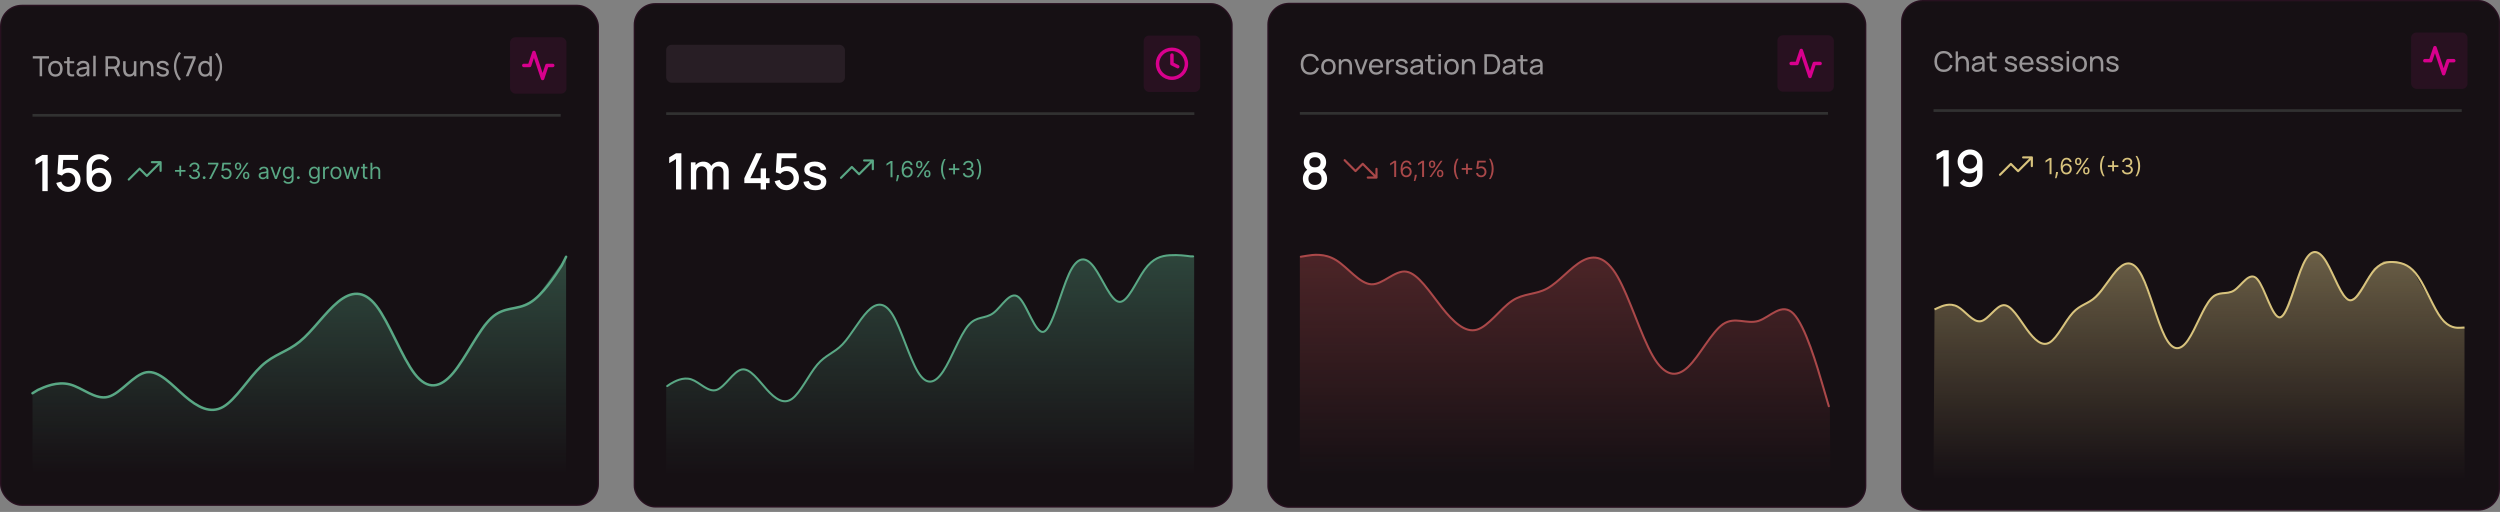 <svg width="923" height="189" viewBox="0 0 923 189" fill="none" xmlns="http://www.w3.org/2000/svg">
<rect x="0" y="0" width="923" height="189" fill="#808080" stroke="none"/>
<rect y="1.758" width="221.137" height="185" rx="8" fill="#161014"/>
<rect x="0.25" y="2.008" width="220.637" height="184.5" rx="7.75" stroke="#FF21B2" stroke-opacity="0.08" stroke-width="0.5"/>
<path opacity="0.56" d="M14.635 28.166V21.611H12.103V20.74H18.085V21.611H15.553V28.166H14.635ZM20.453 28.321C19.899 28.321 19.421 28.195 19.019 27.944C18.62 27.693 18.313 27.346 18.096 26.902C17.879 26.459 17.771 25.95 17.771 25.376C17.771 24.792 17.881 24.279 18.101 23.839C18.321 23.399 18.632 23.057 19.035 22.813C19.437 22.565 19.91 22.442 20.453 22.442C21.01 22.442 21.489 22.567 21.892 22.818C22.294 23.066 22.602 23.411 22.815 23.855C23.031 24.295 23.14 24.802 23.14 25.376C23.14 25.957 23.031 26.469 22.815 26.913C22.598 27.353 22.289 27.698 21.887 27.949C21.484 28.197 21.006 28.321 20.453 28.321ZM20.453 27.449C21.03 27.449 21.46 27.257 21.742 26.872C22.024 26.486 22.165 25.988 22.165 25.376C22.165 24.747 22.022 24.247 21.737 23.875C21.451 23.501 21.023 23.313 20.453 23.313C20.064 23.313 19.744 23.401 19.494 23.576C19.243 23.752 19.055 23.994 18.931 24.303C18.808 24.613 18.746 24.97 18.746 25.376C18.746 26.002 18.89 26.504 19.179 26.882C19.468 27.26 19.892 27.449 20.453 27.449ZM27.385 28.166C27.055 28.231 26.728 28.257 26.405 28.243C26.085 28.233 25.8 28.169 25.549 28.053C25.298 27.932 25.107 27.747 24.976 27.496C24.866 27.276 24.806 27.054 24.796 26.83C24.789 26.603 24.786 26.347 24.786 26.062V21.049H25.704V26.021C25.704 26.248 25.705 26.442 25.709 26.603C25.716 26.765 25.752 26.904 25.817 27.021C25.941 27.241 26.137 27.37 26.405 27.408C26.677 27.446 27.003 27.435 27.385 27.377V28.166ZM23.656 23.355V22.596H27.385V23.355H23.656ZM30.099 28.321C29.683 28.321 29.334 28.245 29.052 28.094C28.773 27.939 28.562 27.736 28.418 27.485C28.277 27.234 28.206 26.959 28.206 26.66C28.206 26.368 28.261 26.115 28.371 25.902C28.485 25.686 28.643 25.507 28.846 25.366C29.049 25.221 29.291 25.108 29.573 25.025C29.837 24.953 30.133 24.891 30.46 24.84C30.79 24.785 31.123 24.735 31.46 24.69C31.797 24.645 32.112 24.602 32.404 24.561L32.074 24.752C32.084 24.257 31.985 23.891 31.775 23.654C31.569 23.416 31.211 23.298 30.702 23.298C30.365 23.298 30.07 23.375 29.815 23.53C29.564 23.681 29.387 23.929 29.284 24.272L28.412 24.009C28.547 23.521 28.806 23.138 29.191 22.859C29.576 22.581 30.083 22.442 30.712 22.442C31.218 22.442 31.651 22.533 32.012 22.715C32.377 22.894 32.638 23.165 32.796 23.53C32.875 23.702 32.925 23.889 32.946 24.092C32.966 24.291 32.976 24.501 32.976 24.721V28.166H32.162V26.83L32.352 26.954C32.143 27.404 31.849 27.745 31.471 27.975C31.096 28.206 30.639 28.321 30.099 28.321ZM30.238 27.552C30.568 27.552 30.853 27.494 31.094 27.377C31.338 27.257 31.534 27.1 31.682 26.908C31.83 26.712 31.926 26.499 31.971 26.268C32.022 26.096 32.05 25.905 32.053 25.696C32.06 25.483 32.064 25.319 32.064 25.206L32.383 25.345C32.084 25.386 31.79 25.426 31.502 25.464C31.213 25.502 30.939 25.543 30.681 25.587C30.424 25.629 30.192 25.679 29.985 25.737C29.834 25.785 29.691 25.847 29.557 25.923C29.427 25.998 29.32 26.096 29.238 26.217C29.159 26.334 29.119 26.48 29.119 26.655C29.119 26.806 29.157 26.951 29.232 27.088C29.311 27.226 29.432 27.337 29.593 27.423C29.758 27.509 29.973 27.552 30.238 27.552ZM34.42 28.166V20.585H35.338V28.166H34.42ZM38.951 28.166V20.74H41.885C41.957 20.74 42.043 20.743 42.143 20.75C42.242 20.754 42.339 20.764 42.432 20.781C42.834 20.843 43.171 20.98 43.442 21.194C43.718 21.407 43.924 21.677 44.061 22.003C44.199 22.326 44.267 22.686 44.267 23.081C44.267 23.655 44.118 24.154 43.819 24.577C43.52 24.996 43.081 25.259 42.504 25.366L42.153 25.422H39.869V28.166H38.951ZM43.37 28.166L41.906 25.144L42.813 24.866L44.422 28.166H43.37ZM39.869 24.551H41.854C41.919 24.551 41.993 24.547 42.076 24.541C42.162 24.534 42.242 24.522 42.318 24.505C42.555 24.45 42.748 24.35 42.896 24.205C43.047 24.058 43.157 23.886 43.226 23.69C43.295 23.49 43.329 23.287 43.329 23.081C43.329 22.875 43.295 22.674 43.226 22.478C43.157 22.278 43.047 22.105 42.896 21.957C42.748 21.809 42.555 21.709 42.318 21.658C42.242 21.637 42.162 21.625 42.076 21.622C41.993 21.615 41.919 21.611 41.854 21.611H39.869V24.551ZM47.672 28.31C47.315 28.31 47.007 28.254 46.749 28.14C46.495 28.027 46.283 27.875 46.115 27.686C45.947 27.497 45.814 27.288 45.718 27.057C45.622 26.827 45.553 26.591 45.512 26.351C45.474 26.11 45.455 25.885 45.455 25.675V22.596H46.383V25.386C46.383 25.648 46.407 25.9 46.455 26.144C46.504 26.389 46.584 26.609 46.698 26.805C46.815 27 46.969 27.155 47.162 27.269C47.358 27.382 47.602 27.439 47.894 27.439C48.125 27.439 48.334 27.399 48.523 27.32C48.712 27.241 48.874 27.124 49.008 26.97C49.142 26.811 49.245 26.612 49.318 26.371C49.39 26.131 49.426 25.851 49.426 25.531L50.029 25.716C50.029 26.253 49.931 26.715 49.735 27.104C49.543 27.492 49.27 27.791 48.915 28.001C48.565 28.207 48.15 28.31 47.672 28.31ZM49.529 28.166V26.676H49.426V22.596H50.349V28.166H49.529ZM55.759 28.166V25.376C55.759 25.111 55.735 24.857 55.687 24.613C55.642 24.369 55.561 24.15 55.444 23.958C55.331 23.762 55.176 23.607 54.98 23.494C54.788 23.38 54.543 23.323 54.248 23.323C54.017 23.323 53.808 23.363 53.618 23.442C53.433 23.518 53.273 23.635 53.139 23.793C53.005 23.951 52.9 24.15 52.824 24.391C52.752 24.628 52.716 24.909 52.716 25.232L52.113 25.046C52.113 24.506 52.209 24.044 52.401 23.659C52.597 23.27 52.871 22.973 53.221 22.767C53.576 22.557 53.992 22.452 54.469 22.452C54.831 22.452 55.138 22.509 55.393 22.622C55.647 22.736 55.858 22.887 56.027 23.076C56.195 23.262 56.328 23.471 56.424 23.705C56.52 23.936 56.587 24.171 56.625 24.412C56.666 24.649 56.687 24.874 56.687 25.087V28.166H55.759ZM51.788 28.166V22.596H52.613V24.087H52.716V28.166H51.788ZM60.132 28.316C59.468 28.316 58.923 28.171 58.497 27.882C58.074 27.59 57.815 27.183 57.718 26.66L58.657 26.511C58.733 26.813 58.906 27.054 59.178 27.233C59.449 27.408 59.786 27.496 60.189 27.496C60.57 27.496 60.869 27.416 61.086 27.258C61.303 27.1 61.411 26.885 61.411 26.614C61.411 26.456 61.375 26.328 61.303 26.232C61.23 26.132 61.081 26.04 60.854 25.954C60.63 25.868 60.292 25.765 59.838 25.644C59.346 25.514 58.959 25.378 58.678 25.237C58.396 25.096 58.194 24.933 58.074 24.747C57.954 24.561 57.894 24.336 57.894 24.071C57.894 23.745 57.983 23.459 58.162 23.215C58.341 22.968 58.59 22.777 58.91 22.643C59.233 22.509 59.608 22.442 60.034 22.442C60.457 22.442 60.835 22.509 61.168 22.643C61.502 22.777 61.77 22.968 61.973 23.215C62.179 23.459 62.301 23.745 62.339 24.071L61.401 24.241C61.356 23.942 61.211 23.707 60.967 23.535C60.727 23.363 60.416 23.272 60.034 23.262C59.673 23.248 59.379 23.311 59.152 23.452C58.928 23.593 58.817 23.784 58.817 24.025C58.817 24.159 58.858 24.274 58.941 24.37C59.026 24.467 59.183 24.558 59.41 24.644C59.64 24.73 59.974 24.828 60.41 24.938C60.902 25.061 61.289 25.197 61.571 25.345C61.856 25.489 62.059 25.661 62.179 25.861C62.3 26.057 62.36 26.299 62.36 26.588C62.36 27.124 62.162 27.547 61.767 27.857C61.371 28.163 60.826 28.316 60.132 28.316ZM66.143 29.744C65.74 29.28 65.395 28.759 65.106 28.181C64.817 27.604 64.596 26.997 64.441 26.361C64.286 25.725 64.212 25.089 64.219 24.453C64.212 23.813 64.286 23.176 64.441 22.54C64.596 21.904 64.817 21.299 65.106 20.724C65.395 20.147 65.74 19.626 66.143 19.162L66.823 19.677C66.418 20.159 66.084 20.659 65.823 21.178C65.565 21.697 65.374 22.232 65.251 22.782C65.127 23.329 65.063 23.886 65.06 24.453C65.063 25.013 65.127 25.57 65.251 26.124C65.378 26.674 65.57 27.21 65.828 27.733C66.089 28.252 66.421 28.749 66.823 29.223L66.143 29.744ZM68.583 28.166L71.254 21.622H67.881V20.74H72.239V21.622L69.573 28.166H68.583ZM75.665 28.321C75.146 28.321 74.701 28.192 74.33 27.934C73.959 27.673 73.671 27.32 73.469 26.877C73.269 26.433 73.169 25.933 73.169 25.376C73.169 24.819 73.269 24.319 73.469 23.875C73.671 23.432 73.959 23.083 74.33 22.828C74.701 22.571 75.145 22.442 75.66 22.442C76.186 22.442 76.628 22.569 76.986 22.823C77.343 23.078 77.613 23.427 77.795 23.87C77.981 24.314 78.074 24.816 78.074 25.376C78.074 25.93 77.981 26.43 77.795 26.877C77.613 27.32 77.343 27.673 76.986 27.934C76.628 28.192 76.188 28.321 75.665 28.321ZM75.779 27.48C76.154 27.48 76.461 27.391 76.702 27.212C76.943 27.03 77.12 26.78 77.233 26.464C77.35 26.144 77.409 25.782 77.409 25.376C77.409 24.963 77.35 24.601 77.233 24.288C77.12 23.972 76.944 23.726 76.707 23.55C76.47 23.372 76.169 23.282 75.805 23.282C75.427 23.282 75.114 23.375 74.866 23.561C74.622 23.746 74.44 23.997 74.32 24.314C74.203 24.63 74.144 24.984 74.144 25.376C74.144 25.771 74.204 26.129 74.325 26.449C74.445 26.765 74.626 27.016 74.866 27.202C75.11 27.387 75.415 27.48 75.779 27.48ZM77.409 28.166V24.066H77.305V20.74H78.228V28.166H77.409ZM80.07 30.053L79.39 29.533C79.792 29.058 80.122 28.561 80.38 28.042C80.641 27.52 80.835 26.983 80.963 26.433C81.09 25.88 81.153 25.323 81.153 24.762C81.153 24.195 81.09 23.638 80.963 23.091C80.839 22.541 80.646 22.007 80.385 21.488C80.127 20.968 79.796 20.468 79.39 19.987L80.07 19.471C80.473 19.935 80.818 20.456 81.107 21.034C81.399 21.608 81.621 22.213 81.772 22.849C81.927 23.485 82.001 24.123 81.994 24.762C82.001 25.398 81.927 26.034 81.772 26.671C81.621 27.306 81.399 27.913 81.107 28.491C80.818 29.069 80.473 29.589 80.07 30.053Z" fill="white"/>
<rect x="188.318" y="13.758" width="20.818" height="20.818" rx="2" fill="#FF21B2" fill-opacity="0.08"/>
<g clip-path="url(#clip0_289_3058)">
<path d="M204.068 24.166H201.932L200.33 28.973L197.125 19.359L195.523 24.166H193.387" stroke="#D8008D" stroke-width="1.282" stroke-linecap="round" stroke-linejoin="round"/>
</g>
<path d="M12 42.576H207" stroke="#313131"/>
<path d="M15.63 70.576V59.344L13.114 60.876V58.713L15.63 57.209H17.607V70.576H15.63ZM25.096 70.855C24.409 70.855 23.768 70.715 23.174 70.437C22.586 70.152 22.082 69.762 21.661 69.267C21.24 68.766 20.94 68.191 20.761 67.541L22.626 67.039C22.732 67.436 22.911 67.779 23.165 68.07C23.425 68.361 23.728 68.587 24.075 68.748C24.421 68.902 24.78 68.98 25.151 68.98C25.64 68.98 26.083 68.862 26.479 68.627C26.881 68.392 27.197 68.076 27.426 67.68C27.661 67.284 27.778 66.848 27.778 66.371C27.778 65.882 27.658 65.44 27.416 65.044C27.181 64.648 26.863 64.335 26.46 64.106C26.064 63.871 25.628 63.753 25.151 63.753C24.607 63.753 24.146 63.862 23.768 64.078C23.391 64.295 23.097 64.546 22.886 64.83L21.197 64.236L21.605 57.209H28.818V59.038H22.599L23.388 58.304L23.063 63.568L22.682 63.076C23.035 62.723 23.456 62.454 23.945 62.268C24.433 62.083 24.919 61.99 25.402 61.99C26.231 61.99 26.971 62.181 27.62 62.565C28.276 62.949 28.793 63.472 29.171 64.134C29.548 64.79 29.737 65.536 29.737 66.371C29.737 67.2 29.523 67.955 29.096 68.636C28.669 69.311 28.103 69.849 27.398 70.251C26.692 70.653 25.925 70.855 25.096 70.855ZM36.551 70.855C35.684 70.855 34.905 70.65 34.211 70.242C33.518 69.827 32.968 69.261 32.559 68.543C32.157 67.825 31.956 67.008 31.956 66.093V61.832C31.956 60.86 32.157 60.006 32.559 59.27C32.968 58.533 33.531 57.961 34.249 57.553C34.973 57.144 35.805 56.94 36.746 56.94C37.451 56.94 38.113 57.073 38.732 57.339C39.351 57.605 39.886 58.001 40.338 58.527L38.918 59.855C38.664 59.527 38.345 59.267 37.962 59.075C37.584 58.877 37.179 58.778 36.746 58.778C36.189 58.778 35.7 58.911 35.279 59.177C34.858 59.437 34.527 59.78 34.286 60.207C34.05 60.634 33.933 61.092 33.933 61.581V64.032L33.552 63.605C33.936 63.104 34.413 62.708 34.982 62.417C35.551 62.126 36.161 61.98 36.811 61.98C37.64 61.98 38.379 62.175 39.029 62.565C39.685 62.949 40.199 63.472 40.57 64.134C40.948 64.796 41.136 65.542 41.136 66.371C41.136 67.207 40.926 67.965 40.505 68.645C40.09 69.32 39.534 69.858 38.834 70.261C38.141 70.657 37.38 70.855 36.551 70.855ZM36.551 68.989C37.033 68.989 37.473 68.871 37.869 68.636C38.265 68.401 38.581 68.085 38.816 67.689C39.051 67.293 39.168 66.854 39.168 66.371C39.168 65.888 39.051 65.449 38.816 65.053C38.587 64.657 38.274 64.341 37.878 64.106C37.482 63.871 37.043 63.753 36.56 63.753C36.077 63.753 35.635 63.871 35.233 64.106C34.837 64.341 34.521 64.657 34.286 65.053C34.05 65.449 33.933 65.888 33.933 66.371C33.933 66.848 34.05 67.284 34.286 67.68C34.521 68.076 34.837 68.395 35.233 68.636C35.629 68.871 36.068 68.989 36.551 68.989Z" fill="white"/>
<g clip-path="url(#clip1_289_3058)">
<path d="M59.291 59.873L54.217 64.947L51.547 62.276L47.541 66.282M59.291 59.873H56.086M59.291 59.873L59.291 63.077" stroke="#59A784" stroke-width="0.801" stroke-linecap="round" stroke-linejoin="round"/>
</g>
<path d="M66.219 65.021V61.154H66.876V65.021H66.219ZM64.613 63.416V62.759H68.481V63.416H64.613ZM71.819 66.158C71.433 66.158 71.088 66.092 70.785 65.959C70.484 65.826 70.245 65.641 70.067 65.405C69.891 65.167 69.796 64.89 69.78 64.576H70.518C70.534 64.769 70.6 64.936 70.718 65.077C70.835 65.216 70.988 65.323 71.178 65.399C71.367 65.475 71.577 65.514 71.808 65.514C72.066 65.514 72.294 65.469 72.493 65.379C72.693 65.289 72.849 65.164 72.962 65.004C73.076 64.844 73.132 64.658 73.132 64.447C73.132 64.226 73.077 64.032 72.968 63.864C72.859 63.694 72.698 63.561 72.487 63.465C72.276 63.37 72.019 63.322 71.714 63.322H71.233V62.677H71.714C71.952 62.677 72.161 62.634 72.341 62.548C72.523 62.462 72.664 62.341 72.766 62.185C72.869 62.029 72.921 61.845 72.921 61.634C72.921 61.431 72.876 61.254 72.786 61.104C72.697 60.953 72.57 60.836 72.405 60.752C72.243 60.668 72.052 60.626 71.831 60.626C71.624 60.626 71.429 60.664 71.245 60.74C71.063 60.815 70.915 60.923 70.8 61.066C70.684 61.206 70.622 61.376 70.612 61.575H69.909C69.921 61.261 70.015 60.986 70.193 60.749C70.371 60.511 70.603 60.325 70.891 60.192C71.18 60.06 71.497 59.993 71.843 59.993C72.214 59.993 72.532 60.068 72.798 60.219C73.064 60.367 73.268 60.564 73.41 60.808C73.553 61.052 73.624 61.316 73.624 61.599C73.624 61.937 73.535 62.225 73.358 62.463C73.182 62.702 72.943 62.867 72.64 62.959V63.005C73.019 63.068 73.315 63.229 73.528 63.489C73.741 63.747 73.847 64.066 73.847 64.447C73.847 64.773 73.758 65.066 73.58 65.326C73.405 65.584 73.164 65.787 72.86 65.936C72.555 66.084 72.208 66.158 71.819 66.158ZM75.376 66.123C75.231 66.123 75.107 66.071 75.004 65.968C74.9 65.864 74.849 65.74 74.849 65.596C74.849 65.451 74.9 65.327 75.004 65.224C75.107 65.12 75.231 65.068 75.376 65.068C75.52 65.068 75.644 65.12 75.748 65.224C75.852 65.327 75.903 65.451 75.903 65.596C75.903 65.691 75.879 65.779 75.83 65.859C75.783 65.939 75.72 66.004 75.64 66.053C75.561 66.1 75.474 66.123 75.376 66.123ZM77.199 66.076L79.883 60.767V60.72H76.789V60.075H80.633V60.755L77.961 66.076H77.199ZM83.52 66.158C83.177 66.158 82.867 66.09 82.591 65.953C82.316 65.816 82.095 65.629 81.929 65.391C81.763 65.152 81.672 64.881 81.657 64.576H82.36C82.387 64.847 82.51 65.072 82.729 65.25C82.95 65.426 83.214 65.514 83.52 65.514C83.766 65.514 83.985 65.456 84.177 65.341C84.37 65.225 84.521 65.067 84.631 64.866C84.742 64.663 84.798 64.433 84.798 64.177C84.798 63.916 84.74 63.682 84.625 63.477C84.512 63.27 84.355 63.107 84.156 62.988C83.957 62.869 83.729 62.808 83.473 62.806C83.29 62.804 83.101 62.833 82.908 62.891C82.715 62.948 82.555 63.021 82.43 63.111L81.751 63.029L82.114 60.075H85.231V60.72H82.723L82.512 62.49H82.547C82.671 62.392 82.825 62.311 83.01 62.246C83.196 62.182 83.389 62.15 83.591 62.15C83.958 62.15 84.285 62.238 84.572 62.413C84.861 62.587 85.088 62.826 85.252 63.128C85.418 63.431 85.501 63.777 85.501 64.166C85.501 64.549 85.415 64.89 85.243 65.191C85.073 65.49 84.839 65.727 84.54 65.9C84.241 66.072 83.901 66.158 83.52 66.158ZM89.724 64.951V64.635C89.724 64.416 89.769 64.216 89.859 64.034C89.951 63.85 90.084 63.704 90.257 63.594C90.433 63.483 90.646 63.427 90.896 63.427C91.15 63.427 91.363 63.483 91.535 63.594C91.707 63.704 91.837 63.85 91.925 64.034C92.013 64.216 92.057 64.416 92.057 64.635V64.951C92.057 65.17 92.012 65.371 91.922 65.555C91.834 65.736 91.703 65.883 91.529 65.994C91.357 66.103 91.146 66.158 90.896 66.158C90.642 66.158 90.428 66.103 90.254 65.994C90.081 65.883 89.949 65.736 89.859 65.555C89.769 65.371 89.724 65.17 89.724 64.951ZM90.322 64.635V64.951C90.322 65.133 90.365 65.296 90.451 65.44C90.537 65.583 90.685 65.654 90.896 65.654C91.101 65.654 91.246 65.583 91.33 65.44C91.416 65.296 91.459 65.133 91.459 64.951V64.635C91.459 64.453 91.418 64.291 91.336 64.148C91.254 64.004 91.107 63.931 90.896 63.931C90.691 63.931 90.544 64.004 90.454 64.148C90.366 64.291 90.322 64.453 90.322 64.635ZM86.735 61.517V61.2C86.735 60.982 86.78 60.781 86.87 60.6C86.962 60.416 87.095 60.27 87.269 60.16C87.445 60.049 87.657 59.993 87.907 59.993C88.161 59.993 88.374 60.049 88.546 60.16C88.718 60.27 88.848 60.416 88.936 60.6C89.024 60.781 89.068 60.982 89.068 61.2V61.517C89.068 61.736 89.023 61.937 88.933 62.12C88.845 62.302 88.714 62.449 88.54 62.56C88.368 62.669 88.157 62.724 87.907 62.724C87.653 62.724 87.44 62.669 87.266 62.56C87.092 62.449 86.96 62.302 86.87 62.12C86.78 61.937 86.735 61.736 86.735 61.517ZM87.333 61.2V61.517C87.333 61.699 87.376 61.862 87.462 62.006C87.548 62.149 87.697 62.22 87.907 62.22C88.113 62.22 88.257 62.149 88.341 62.006C88.427 61.862 88.47 61.699 88.47 61.517V61.2C88.47 61.019 88.429 60.857 88.347 60.714C88.265 60.569 88.118 60.497 87.907 60.497C87.702 60.497 87.555 60.569 87.465 60.714C87.377 60.857 87.333 61.019 87.333 61.2ZM86.958 66.076L91.084 60.075H91.752L87.626 66.076H86.958ZM97.026 66.182C96.741 66.182 96.482 66.128 96.25 66.02C96.017 65.911 95.833 65.754 95.696 65.549C95.559 65.342 95.491 65.092 95.491 64.799C95.491 64.541 95.541 64.332 95.643 64.172C95.745 64.009 95.88 63.883 96.05 63.791C96.22 63.699 96.408 63.63 96.613 63.586C96.82 63.539 97.028 63.502 97.237 63.474C97.511 63.439 97.732 63.413 97.902 63.395C98.074 63.376 98.199 63.343 98.277 63.298C98.357 63.254 98.397 63.175 98.397 63.064V63.041C98.397 62.751 98.318 62.527 98.16 62.367C98.004 62.206 97.766 62.126 97.448 62.126C97.118 62.126 96.859 62.199 96.672 62.343C96.484 62.488 96.352 62.642 96.276 62.806L95.62 62.572C95.737 62.298 95.893 62.085 96.088 61.933C96.286 61.779 96.501 61.671 96.733 61.611C96.968 61.548 97.198 61.517 97.425 61.517C97.569 61.517 97.735 61.534 97.923 61.57C98.112 61.603 98.295 61.672 98.471 61.778C98.648 61.883 98.796 62.042 98.913 62.255C99.03 62.468 99.089 62.753 99.089 63.111V66.076H98.397V65.467H98.362C98.315 65.564 98.237 65.669 98.128 65.78C98.019 65.892 97.873 65.986 97.691 66.064C97.51 66.143 97.288 66.182 97.026 66.182ZM97.132 65.561C97.405 65.561 97.636 65.507 97.823 65.399C98.013 65.292 98.155 65.153 98.251 64.983C98.349 64.813 98.397 64.635 98.397 64.447V63.814C98.368 63.849 98.304 63.882 98.204 63.911C98.106 63.938 97.993 63.962 97.864 63.984C97.737 64.004 97.613 64.021 97.492 64.037C97.373 64.05 97.276 64.062 97.202 64.072C97.022 64.095 96.854 64.133 96.698 64.186C96.544 64.237 96.419 64.314 96.323 64.418C96.229 64.519 96.182 64.658 96.182 64.834C96.182 65.074 96.271 65.256 96.449 65.379C96.629 65.5 96.856 65.561 97.132 65.561ZM103.87 61.575L102.206 66.076H101.503L99.838 61.575H100.588L101.831 65.162H101.878L103.12 61.575H103.87ZM106.439 67.858C106.104 67.858 105.817 67.815 105.577 67.729C105.337 67.645 105.137 67.533 104.976 67.395C104.818 67.258 104.692 67.112 104.598 66.955L105.149 66.568C105.212 66.65 105.291 66.744 105.387 66.85C105.482 66.957 105.613 67.05 105.779 67.128C105.947 67.208 106.167 67.248 106.439 67.248C106.802 67.248 107.102 67.16 107.338 66.984C107.574 66.809 107.693 66.533 107.693 66.158V65.244H107.634C107.583 65.326 107.511 65.428 107.417 65.549C107.325 65.668 107.193 65.774 107.019 65.868C106.847 65.96 106.614 66.006 106.321 66.006C105.958 66.006 105.632 65.92 105.343 65.748C105.055 65.576 104.828 65.326 104.66 64.998C104.494 64.67 104.411 64.271 104.411 63.802C104.411 63.341 104.492 62.94 104.654 62.598C104.816 62.254 105.042 61.989 105.331 61.801C105.62 61.612 105.954 61.517 106.333 61.517C106.626 61.517 106.859 61.566 107.03 61.663C107.204 61.759 107.337 61.868 107.429 61.992C107.523 62.113 107.595 62.212 107.646 62.29H107.716V61.575H108.384V66.205C108.384 66.592 108.296 66.906 108.12 67.149C107.947 67.393 107.712 67.572 107.417 67.685C107.124 67.8 106.798 67.858 106.439 67.858ZM106.415 65.385C106.692 65.385 106.927 65.321 107.118 65.194C107.31 65.067 107.455 64.885 107.555 64.646C107.655 64.408 107.704 64.123 107.704 63.791C107.704 63.466 107.656 63.18 107.558 62.932C107.46 62.684 107.316 62.49 107.124 62.349C106.933 62.208 106.696 62.138 106.415 62.138C106.122 62.138 105.878 62.212 105.683 62.361C105.489 62.509 105.344 62.708 105.246 62.959C105.15 63.209 105.102 63.486 105.102 63.791C105.102 64.103 105.151 64.38 105.249 64.62C105.349 64.858 105.495 65.046 105.688 65.183C105.884 65.317 106.126 65.385 106.415 65.385ZM110.154 66.123C110.009 66.123 109.885 66.071 109.782 65.968C109.678 65.864 109.627 65.74 109.627 65.596C109.627 65.451 109.678 65.327 109.782 65.224C109.885 65.12 110.009 65.068 110.154 65.068C110.299 65.068 110.423 65.12 110.526 65.224C110.63 65.327 110.681 65.451 110.681 65.596C110.681 65.691 110.657 65.779 110.608 65.859C110.561 65.939 110.498 66.004 110.418 66.053C110.34 66.1 110.252 66.123 110.154 66.123ZM116.06 67.858C115.726 67.858 115.439 67.815 115.198 67.729C114.958 67.645 114.758 67.533 114.598 67.395C114.439 67.258 114.313 67.112 114.22 66.955L114.77 66.568C114.833 66.65 114.912 66.744 115.008 66.85C115.103 66.957 115.234 67.05 115.4 67.128C115.568 67.208 115.788 67.248 116.06 67.248C116.423 67.248 116.723 67.16 116.959 66.984C117.196 66.809 117.314 66.533 117.314 66.158V65.244H117.255C117.204 65.326 117.132 65.428 117.038 65.549C116.947 65.668 116.814 65.774 116.64 65.868C116.468 65.96 116.236 66.006 115.942 66.006C115.579 66.006 115.253 65.92 114.964 65.748C114.677 65.576 114.449 65.326 114.281 64.998C114.115 64.67 114.032 64.271 114.032 63.802C114.032 63.341 114.113 62.94 114.275 62.598C114.437 62.254 114.663 61.989 114.952 61.801C115.241 61.612 115.575 61.517 115.954 61.517C116.247 61.517 116.48 61.566 116.652 61.663C116.825 61.759 116.958 61.868 117.05 61.992C117.144 62.113 117.216 62.212 117.267 62.29H117.337V61.575H118.005V66.205C118.005 66.592 117.917 66.906 117.742 67.149C117.568 67.393 117.333 67.572 117.038 67.685C116.745 67.8 116.419 67.858 116.06 67.858ZM116.036 65.385C116.314 65.385 116.548 65.321 116.739 65.194C116.931 65.067 117.076 64.885 117.176 64.646C117.276 64.408 117.326 64.123 117.326 63.791C117.326 63.466 117.277 63.18 117.179 62.932C117.081 62.684 116.937 62.49 116.745 62.349C116.554 62.208 116.318 62.138 116.036 62.138C115.743 62.138 115.499 62.212 115.304 62.361C115.11 62.509 114.965 62.708 114.867 62.959C114.771 63.209 114.724 63.486 114.724 63.791C114.724 64.103 114.772 64.38 114.87 64.62C114.97 64.858 115.116 65.046 115.31 65.183C115.505 65.317 115.747 65.385 116.036 65.385ZM119.271 66.076V61.575H119.939V62.255H119.986C120.068 62.033 120.217 61.852 120.432 61.713C120.646 61.575 120.889 61.505 121.158 61.505C121.209 61.505 121.272 61.506 121.349 61.508C121.425 61.51 121.482 61.513 121.522 61.517V62.22C121.498 62.214 121.444 62.205 121.36 62.194C121.278 62.18 121.191 62.173 121.1 62.173C120.881 62.173 120.685 62.219 120.514 62.311C120.344 62.401 120.209 62.526 120.109 62.686C120.012 62.844 119.963 63.025 119.963 63.228V66.076H119.271ZM124.033 66.17C123.626 66.17 123.27 66.073 122.963 65.88C122.658 65.686 122.42 65.416 122.248 65.068C122.078 64.721 121.993 64.314 121.993 63.849C121.993 63.38 122.078 62.971 122.248 62.621C122.42 62.272 122.658 62 122.963 61.807C123.27 61.614 123.626 61.517 124.033 61.517C124.439 61.517 124.795 61.614 125.099 61.807C125.406 62 125.644 62.272 125.814 62.621C125.986 62.971 126.072 63.38 126.072 63.849C126.072 64.314 125.986 64.721 125.814 65.068C125.644 65.416 125.406 65.686 125.099 65.88C124.795 66.073 124.439 66.17 124.033 66.17ZM124.033 65.549C124.341 65.549 124.595 65.47 124.795 65.311C124.994 65.153 125.141 64.945 125.237 64.687C125.333 64.429 125.381 64.15 125.381 63.849C125.381 63.548 125.333 63.268 125.237 63.008C125.141 62.748 124.994 62.538 124.795 62.378C124.595 62.218 124.341 62.138 124.033 62.138C123.724 62.138 123.47 62.218 123.271 62.378C123.072 62.538 122.924 62.748 122.828 63.008C122.733 63.268 122.685 63.548 122.685 63.849C122.685 64.15 122.733 64.429 122.828 64.687C122.924 64.945 123.072 65.153 123.271 65.311C123.47 65.47 123.724 65.549 124.033 65.549ZM127.994 66.076L126.623 61.575H127.35L128.322 65.021H128.369L129.33 61.575H130.069L131.018 65.01H131.065L132.038 61.575H132.765L131.393 66.076H130.713L129.729 62.619H129.659L128.674 66.076H127.994ZM135.636 61.575V62.161H133.304V61.575H135.636ZM133.983 60.497H134.675V64.787C134.675 64.982 134.703 65.129 134.76 65.226C134.819 65.322 134.893 65.387 134.983 65.42C135.074 65.451 135.171 65.467 135.273 65.467C135.349 65.467 135.411 65.463 135.46 65.455C135.509 65.445 135.548 65.437 135.578 65.431L135.718 66.053C135.671 66.07 135.606 66.088 135.522 66.106C135.438 66.125 135.331 66.135 135.202 66.135C135.007 66.135 134.816 66.093 134.628 66.009C134.443 65.925 134.288 65.797 134.165 65.625C134.044 65.453 133.983 65.236 133.983 64.974V60.497ZM137.465 63.369V66.076H136.773V60.075H137.465V62.279H137.523C137.629 62.046 137.787 61.862 137.998 61.725C138.211 61.586 138.494 61.517 138.848 61.517C139.154 61.517 139.423 61.578 139.653 61.701C139.884 61.823 140.063 62.009 140.19 62.261C140.319 62.511 140.383 62.83 140.383 63.216V66.076H139.691V63.263C139.691 62.906 139.599 62.629 139.413 62.434C139.229 62.237 138.975 62.138 138.648 62.138C138.422 62.138 138.219 62.186 138.039 62.282C137.861 62.377 137.72 62.517 137.617 62.701C137.515 62.884 137.465 63.107 137.465 63.369Z" fill="#59A784"/>
<path opacity="0.48" d="M12 145.008L19.226 141.661H26.452L33.678 145.38L38.241 146.495L42.044 145.751L47.369 141.661L50.791 138.686L55.736 137.198L59.919 139.057L65.624 143.52L71.328 148.355L77.413 151.33L81.216 150.958L85.78 147.239L91.104 141.661L97.57 133.851L105.176 129.388L113.542 123.438L118.106 118.604L124.191 111.538L129.515 108.563H133.699L137.502 111.166L142.066 117.86L145.108 123.81L151.954 136.826L155.376 140.917L159.18 142.404L164.504 140.917L170.208 133.851L178.575 119.719L184.375 114.885L190.365 113.769L197.971 110.05L209 94.803V174.759H12V145.008Z" fill="url(#paint0_linear_289_3058)"/>
<path d="M12 145.186L13.977 143.968C16.335 142.881 21.052 140.707 25.77 141.923C30.487 143.138 35.204 147.742 39.921 146.511C44.638 145.28 49.355 138.214 54.072 137.439C58.79 136.665 63.507 142.183 68.224 146.247C72.941 150.311 77.658 152.921 82.375 150.217C87.093 147.512 91.81 139.492 96.527 135.107C101.244 130.722 105.961 129.971 110.678 126.11C115.395 122.249 120.112 115.277 124.83 111.432C129.547 107.587 134.264 106.869 138.981 112.969C143.698 119.07 148.415 131.989 153.132 138.051C157.85 144.114 162.567 143.321 167.284 137.729C172.001 132.138 176.718 121.748 181.435 117.372C186.152 112.996 190.87 114.634 195.587 111.813C200.304 108.992 205.021 101.711 207.38 98.07L209 94.803" stroke="#59A784" stroke-width="0.924" stroke-linecap="round"/>
<rect x="233.955" y="1.133" width="221.137" height="186.252" rx="8" fill="#161014"/>
<rect x="234.205" y="1.383" width="220.637" height="185.752" rx="7.75" stroke="#FF21B2" stroke-opacity="0.08" stroke-width="0.5"/>
<rect x="245.955" y="16.541" width="66" height="14" rx="2" fill="#281E25"/>
<rect x="422.273" y="13.133" width="20.818" height="20.818" rx="2" fill="#FF21B2" fill-opacity="0.08"/>
<g clip-path="url(#clip2_289_3058)">
<path d="M432.682 20.337V23.542L434.819 24.61M438.023 23.542C438.023 26.491 435.632 28.883 432.682 28.883C429.733 28.883 427.342 26.491 427.342 23.542C427.342 20.592 429.733 18.201 432.682 18.201C435.632 18.201 438.023 20.592 438.023 23.542Z" stroke="#D8008D" stroke-width="1.282" stroke-linecap="round" stroke-linejoin="round"/>
</g>
<path d="M245.955 41.951H440.955" stroke="#313131"/>
<path d="M249.585 69.951V58.719L247.069 60.251V58.088L249.585 56.584H251.562V69.951H249.585ZM267.099 69.951L267.108 63.704C267.108 62.98 266.922 62.417 266.551 62.014C266.18 61.606 265.691 61.402 265.085 61.402C264.713 61.402 264.373 61.488 264.063 61.662C263.76 61.829 263.513 62.083 263.321 62.423C263.135 62.757 263.042 63.178 263.042 63.685L262.105 63.212C262.092 62.506 262.241 61.888 262.55 61.355C262.866 60.823 263.293 60.412 263.831 60.121C264.37 59.824 264.973 59.675 265.641 59.675C266.724 59.675 267.563 60 268.157 60.65C268.751 61.3 269.048 62.163 269.048 63.24L269.039 69.951H267.099ZM255.078 69.951V59.926H256.804V62.822H257.027V69.951H255.078ZM261.093 69.951L261.102 63.741C261.102 63.011 260.917 62.438 260.545 62.024C260.18 61.609 259.688 61.402 259.069 61.402C258.457 61.402 257.962 61.612 257.584 62.033C257.213 62.454 257.027 63.005 257.027 63.685L256.099 63.091C256.099 62.435 256.257 61.85 256.572 61.337C256.888 60.823 257.315 60.418 257.853 60.121C258.392 59.824 259.001 59.675 259.682 59.675C260.394 59.675 261 59.827 261.501 60.13C262.003 60.427 262.383 60.845 262.643 61.383C262.909 61.922 263.042 62.547 263.042 63.258L263.033 69.951H261.093ZM280.838 69.951V67.621H274.804V65.783L279.148 56.584H281.367L277.023 65.783H280.838V62.163H282.806V65.783H284.133V67.621H282.806V69.951H280.838ZM290.326 70.23C289.639 70.23 288.998 70.09 288.404 69.812C287.816 69.527 287.312 69.137 286.891 68.642C286.47 68.141 286.17 67.566 285.991 66.916L287.856 66.414C287.962 66.811 288.141 67.154 288.395 67.445C288.655 67.736 288.958 67.962 289.305 68.123C289.651 68.277 290.01 68.355 290.381 68.355C290.87 68.355 291.313 68.237 291.709 68.002C292.111 67.767 292.427 67.451 292.656 67.055C292.891 66.659 293.008 66.223 293.008 65.746C293.008 65.257 292.888 64.815 292.646 64.419C292.411 64.023 292.092 63.71 291.69 63.481C291.294 63.246 290.858 63.128 290.381 63.128C289.837 63.128 289.376 63.237 288.998 63.453C288.621 63.67 288.327 63.92 288.116 64.205L286.427 63.611L286.835 56.584H294.048V58.413H287.829L288.618 57.679L288.293 62.943L287.912 62.451C288.265 62.098 288.686 61.829 289.175 61.643C289.663 61.458 290.149 61.365 290.632 61.365C291.461 61.365 292.201 61.556 292.851 61.94C293.506 62.324 294.023 62.847 294.401 63.509C294.778 64.165 294.967 64.911 294.967 65.746C294.967 66.575 294.753 67.33 294.326 68.011C293.899 68.686 293.333 69.224 292.628 69.626C291.922 70.028 291.155 70.23 290.326 70.23ZM301.019 70.22C299.8 70.22 298.807 69.951 298.04 69.413C297.272 68.874 296.802 68.116 296.629 67.138L298.615 66.832C298.739 67.352 299.024 67.763 299.469 68.067C299.921 68.364 300.481 68.512 301.149 68.512C301.756 68.512 302.229 68.389 302.57 68.141C302.916 67.894 303.09 67.553 303.09 67.12C303.09 66.866 303.028 66.662 302.904 66.507C302.786 66.346 302.536 66.195 302.152 66.052C301.768 65.91 301.183 65.734 300.398 65.523C299.537 65.3 298.854 65.062 298.346 64.808C297.845 64.549 297.486 64.249 297.269 63.908C297.059 63.562 296.954 63.144 296.954 62.655C296.954 62.048 297.115 61.519 297.436 61.068C297.758 60.616 298.21 60.266 298.792 60.019C299.38 59.771 300.066 59.647 300.852 59.647C301.62 59.647 302.304 59.768 302.904 60.009C303.504 60.251 303.99 60.594 304.361 61.04C304.733 61.479 304.955 61.996 305.03 62.59L303.043 62.952C302.975 62.469 302.749 62.089 302.365 61.81C301.982 61.532 301.484 61.38 300.871 61.355C300.283 61.331 299.807 61.43 299.441 61.652C299.076 61.869 298.894 62.169 298.894 62.553C298.894 62.776 298.962 62.964 299.098 63.119C299.24 63.274 299.513 63.422 299.915 63.565C300.317 63.707 300.911 63.877 301.697 64.075C302.539 64.292 303.207 64.533 303.702 64.799C304.197 65.059 304.55 65.372 304.76 65.737C304.977 66.096 305.085 66.532 305.085 67.046C305.085 68.036 304.723 68.812 303.999 69.376C303.281 69.939 302.288 70.22 301.019 70.22Z" fill="white"/>
<g clip-path="url(#clip3_289_3058)">
<path d="M322.246 59.248L317.172 64.322L314.502 61.651L310.496 65.657M322.246 59.248H319.041M322.246 59.248L322.246 62.452" stroke="#59A784" stroke-width="0.801" stroke-linecap="round" stroke-linejoin="round"/>
</g>
<path d="M329.514 59.45V65.451H328.787V60.212H328.752L327.287 61.185V60.447L328.787 59.45H329.514ZM331.929 64.631L331.882 64.947C331.848 65.17 331.798 65.408 331.729 65.662C331.663 65.916 331.594 66.155 331.521 66.38C331.449 66.605 331.389 66.783 331.343 66.916H330.815C330.84 66.791 330.874 66.626 330.915 66.421C330.956 66.216 330.997 65.986 331.038 65.733C331.081 65.481 331.116 65.223 331.143 64.959L331.178 64.631H331.929ZM334.981 65.533C334.735 65.529 334.489 65.482 334.243 65.393C333.997 65.303 333.772 65.151 333.569 64.938C333.366 64.724 333.202 64.433 333.079 64.068C332.956 63.701 332.895 63.24 332.895 62.685C332.895 62.154 332.945 61.683 333.044 61.273C333.144 60.861 333.288 60.514 333.478 60.233C333.667 59.949 333.896 59.734 334.164 59.588C334.433 59.441 334.737 59.368 335.075 59.368C335.411 59.368 335.71 59.436 335.971 59.57C336.235 59.703 336.45 59.889 336.616 60.127C336.782 60.365 336.89 60.64 336.938 60.95H336.223C336.157 60.681 336.028 60.457 335.837 60.279C335.645 60.102 335.391 60.013 335.075 60.013C334.61 60.013 334.244 60.215 333.976 60.619C333.71 61.024 333.577 61.591 333.575 62.322H333.621C333.731 62.156 333.861 62.014 334.011 61.897C334.164 61.778 334.332 61.686 334.515 61.621C334.699 61.557 334.893 61.525 335.098 61.525C335.442 61.525 335.757 61.611 336.042 61.783C336.327 61.953 336.556 62.188 336.727 62.489C336.899 62.788 336.985 63.13 336.985 63.517C336.985 63.888 336.902 64.228 336.736 64.537C336.57 64.844 336.337 65.088 336.036 65.269C335.737 65.449 335.385 65.537 334.981 65.533ZM334.981 64.889C335.227 64.889 335.448 64.827 335.643 64.704C335.841 64.581 335.996 64.416 336.109 64.209C336.224 64.002 336.282 63.771 336.282 63.517C336.282 63.269 336.226 63.044 336.115 62.84C336.006 62.635 335.854 62.472 335.661 62.351C335.469 62.23 335.251 62.169 335.005 62.169C334.819 62.169 334.646 62.206 334.486 62.281C334.326 62.353 334.185 62.453 334.064 62.58C333.945 62.707 333.851 62.852 333.783 63.016C333.714 63.178 333.68 63.349 333.68 63.529C333.68 63.767 333.736 63.99 333.847 64.197C333.96 64.404 334.115 64.571 334.31 64.698C334.507 64.825 334.731 64.889 334.981 64.889ZM341.197 64.326V64.01C341.197 63.791 341.242 63.59 341.331 63.409C341.423 63.225 341.556 63.079 341.73 62.969C341.906 62.858 342.119 62.802 342.369 62.802C342.623 62.802 342.836 62.858 343.008 62.969C343.179 63.079 343.309 63.225 343.397 63.409C343.485 63.59 343.529 63.791 343.529 64.01V64.326C343.529 64.545 343.484 64.746 343.394 64.93C343.306 65.111 343.175 65.258 343.002 65.369C342.83 65.478 342.619 65.533 342.369 65.533C342.115 65.533 341.901 65.478 341.727 65.369C341.553 65.258 341.421 65.111 341.331 64.93C341.242 64.746 341.197 64.545 341.197 64.326ZM341.794 64.01V64.326C341.794 64.508 341.837 64.671 341.923 64.815C342.009 64.958 342.158 65.029 342.369 65.029C342.574 65.029 342.718 64.958 342.802 64.815C342.888 64.671 342.931 64.508 342.931 64.326V64.01C342.931 63.828 342.89 63.666 342.808 63.523C342.726 63.379 342.58 63.306 342.369 63.306C342.164 63.306 342.016 63.379 341.926 63.523C341.838 63.666 341.794 63.828 341.794 64.01ZM338.208 60.892V60.575C338.208 60.357 338.253 60.156 338.343 59.975C338.434 59.791 338.567 59.645 338.741 59.535C338.917 59.424 339.13 59.368 339.38 59.368C339.634 59.368 339.847 59.424 340.019 59.535C340.191 59.645 340.321 59.791 340.408 59.975C340.496 60.156 340.54 60.357 340.54 60.575V60.892C340.54 61.111 340.495 61.312 340.406 61.495C340.318 61.677 340.187 61.824 340.013 61.935C339.841 62.044 339.63 62.099 339.38 62.099C339.126 62.099 338.912 62.044 338.738 61.935C338.564 61.824 338.433 61.677 338.343 61.495C338.253 61.312 338.208 61.111 338.208 60.892ZM338.806 60.575V60.892C338.806 61.074 338.849 61.237 338.935 61.381C339.021 61.524 339.169 61.595 339.38 61.595C339.585 61.595 339.73 61.524 339.814 61.381C339.9 61.237 339.943 61.074 339.943 60.892V60.575C339.943 60.394 339.902 60.232 339.819 60.089C339.737 59.944 339.591 59.872 339.38 59.872C339.175 59.872 339.027 59.944 338.938 60.089C338.85 60.232 338.806 60.394 338.806 60.575ZM338.431 65.451L342.556 59.45H343.224L339.099 65.451H338.431ZM347.42 62.451C347.42 61.712 347.516 61.033 347.707 60.414C347.901 59.793 348.176 59.222 348.534 58.7H349.143C349.003 58.894 348.871 59.132 348.748 59.415C348.627 59.696 348.52 60.006 348.428 60.344C348.336 60.68 348.264 61.028 348.211 61.387C348.161 61.746 348.135 62.101 348.135 62.451C348.135 62.916 348.18 63.387 348.27 63.866C348.36 64.344 348.481 64.789 348.633 65.199C348.786 65.609 348.956 65.943 349.143 66.201H348.534C348.176 65.68 347.901 65.109 347.707 64.49C347.516 63.869 347.42 63.189 347.42 62.451ZM351.922 64.396V60.529H352.578V64.396H351.922ZM350.316 62.791V62.134H354.184V62.791H350.316ZM357.522 65.533C357.135 65.533 356.79 65.467 356.488 65.334C356.187 65.201 355.948 65.016 355.77 64.78C355.594 64.542 355.498 64.265 355.483 63.951H356.221C356.237 64.144 356.303 64.311 356.42 64.452C356.538 64.591 356.691 64.698 356.88 64.774C357.07 64.85 357.28 64.889 357.51 64.889C357.768 64.889 357.997 64.844 358.196 64.754C358.395 64.664 358.552 64.539 358.665 64.379C358.778 64.219 358.835 64.033 358.835 63.822C358.835 63.601 358.78 63.407 358.671 63.239C358.561 63.069 358.401 62.936 358.19 62.84C357.979 62.745 357.721 62.697 357.417 62.697H356.936V62.052H357.417C357.655 62.052 357.864 62.009 358.044 61.923C358.225 61.837 358.367 61.716 358.468 61.56C358.572 61.404 358.624 61.22 358.624 61.009C358.624 60.806 358.579 60.629 358.489 60.479C358.399 60.328 358.272 60.211 358.108 60.127C357.946 60.043 357.755 60.001 357.534 60.001C357.327 60.001 357.131 60.039 356.948 60.115C356.766 60.19 356.618 60.298 356.502 60.441C356.387 60.581 356.325 60.751 356.315 60.95H355.612C355.623 60.636 355.718 60.361 355.896 60.124C356.074 59.886 356.306 59.7 356.593 59.567C356.882 59.435 357.2 59.368 357.545 59.368C357.917 59.368 358.235 59.443 358.501 59.594C358.766 59.742 358.971 59.939 359.113 60.183C359.256 60.427 359.327 60.691 359.327 60.974C359.327 61.312 359.238 61.6 359.06 61.838C358.885 62.077 358.645 62.242 358.342 62.334V62.38C358.721 62.443 359.017 62.604 359.23 62.864C359.443 63.122 359.55 63.441 359.55 63.822C359.55 64.148 359.461 64.441 359.283 64.701C359.107 64.959 358.867 65.162 358.562 65.311C358.258 65.459 357.911 65.533 357.522 65.533ZM362.237 62.451C362.237 63.189 362.14 63.869 361.947 64.49C361.755 65.109 361.481 65.68 361.123 66.201H360.514C360.654 66.008 360.785 65.77 360.906 65.486C361.029 65.205 361.137 64.896 361.229 64.56C361.321 64.222 361.392 63.874 361.443 63.514C361.495 63.153 361.522 62.798 361.522 62.451C361.522 61.986 361.477 61.514 361.387 61.035C361.297 60.557 361.176 60.112 361.024 59.702C360.871 59.292 360.701 58.958 360.514 58.7H361.123C361.481 59.222 361.755 59.793 361.947 60.414C362.14 61.033 362.237 61.712 362.237 62.451Z" fill="#59A784"/>
<path opacity="0.48" d="M245.955 142.525L251.84 139.881H255.15L260.667 143.28L263.609 144.413L266.919 142.525L272.068 137.237L275.01 136.481L279.056 139.125L285.309 146.302L289.722 148.568L293.4 146.302L301.859 134.593L313.261 125.15L320.616 114.574L324.294 112.308L327.604 113.441L330.179 117.218L333.489 124.772L335.696 130.06L338.638 137.237L341.58 140.636H343.787L345.626 139.881L349.672 134.97L357.028 120.617L360.338 117.973L366.222 116.085L372.107 110.042L375.049 108.908L379.095 113.441L382.405 120.617L384.612 122.506L386.083 122.128L391.232 111.552L393.807 102.487L397.852 96.444L400.427 95.689L404.105 98.71L411.093 110.419L412.932 111.552L415.506 110.419L423.598 97.955L427.643 94.933L431.799 94.178L434.263 94.555H440.884V175.385H245.955V142.525Z" fill="url(#paint1_linear_289_3058)"/>
<path d="M246.342 142.525L247.503 141.736C249.052 140.836 252.15 139.035 255.249 140.071C258.347 141.106 261.446 144.978 264.544 143.967C267.642 142.955 270.741 137.06 273.839 136.431C276.937 135.801 280.036 140.438 283.134 143.857C286.232 147.277 289.331 149.48 292.429 147.236C295.527 144.991 298.626 138.298 301.724 134.647C304.822 130.996 307.921 130.386 311.019 127.173C314.117 123.961 317.216 118.145 320.314 114.946C323.413 111.747 326.511 111.164 329.609 116.288C332.708 121.412 335.806 132.242 338.904 137.335C342.003 142.427 345.101 141.782 348.199 137.121C351.298 132.46 354.396 123.784 357.494 120.141C360.593 116.497 363.691 117.887 366.789 115.544C369.888 113.202 372.986 107.127 376.084 109.722C379.183 112.316 382.281 123.579 385.38 122.464C388.478 121.35 391.576 107.858 394.675 101.146C397.773 94.434 400.871 94.501 403.97 98.692C407.068 102.883 410.166 111.198 413.265 111.454C416.363 111.71 419.461 103.907 422.56 99.59C425.658 95.272 428.756 94.44 431.855 94.233C434.953 94.027 438.051 94.447 439.601 94.657H440.485" stroke="#59A784" stroke-width="0.755" stroke-linecap="round"/>
<rect x="467.908" y="1.031" width="221.137" height="186.454" rx="8" fill="#161014"/>
<rect x="468.158" y="1.281" width="220.637" height="185.954" rx="7.75" stroke="#FF21B2" stroke-opacity="0.08" stroke-width="0.5"/>
<path opacity="0.56" d="M483.683 27.594C482.944 27.594 482.317 27.431 481.801 27.104C481.285 26.778 480.891 26.324 480.62 25.743C480.352 25.162 480.218 24.49 480.218 23.726C480.218 22.963 480.352 22.291 480.62 21.71C480.891 21.129 481.285 20.675 481.801 20.349C482.317 20.022 482.944 19.858 483.683 19.858C484.543 19.858 485.249 20.077 485.803 20.514C486.36 20.95 486.743 21.538 486.953 22.277L486.019 22.525C485.868 21.971 485.598 21.535 485.21 21.215C484.821 20.895 484.312 20.735 483.683 20.735C483.13 20.735 482.669 20.861 482.301 21.112C481.933 21.363 481.656 21.713 481.471 22.164C481.285 22.611 481.191 23.132 481.187 23.726C481.184 24.318 481.275 24.839 481.46 25.289C481.646 25.736 481.925 26.087 482.296 26.341C482.667 26.592 483.13 26.718 483.683 26.718C484.312 26.718 484.821 26.558 485.21 26.238C485.598 25.915 485.868 25.478 486.019 24.928L486.953 25.175C486.743 25.911 486.36 26.499 485.803 26.939C485.249 27.376 484.543 27.594 483.683 27.594ZM490.456 27.594C489.903 27.594 489.425 27.469 489.022 27.218C488.624 26.967 488.316 26.619 488.099 26.176C487.883 25.733 487.774 25.224 487.774 24.649C487.774 24.065 487.884 23.553 488.104 23.113C488.324 22.673 488.636 22.331 489.038 22.086C489.44 21.839 489.913 21.715 490.456 21.715C491.013 21.715 491.493 21.841 491.895 22.092C492.297 22.339 492.605 22.685 492.818 23.128C493.035 23.568 493.143 24.075 493.143 24.649C493.143 25.23 493.035 25.743 492.818 26.186C492.601 26.626 492.292 26.972 491.89 27.223C491.487 27.47 491.01 27.594 490.456 27.594ZM490.456 26.723C491.034 26.723 491.463 26.53 491.745 26.145C492.027 25.76 492.168 25.261 492.168 24.649C492.168 24.02 492.026 23.52 491.74 23.149C491.455 22.774 491.027 22.587 490.456 22.587C490.068 22.587 489.748 22.674 489.497 22.85C489.246 23.025 489.058 23.267 488.935 23.577C488.811 23.886 488.749 24.244 488.749 24.649C488.749 25.275 488.893 25.777 489.182 26.155C489.471 26.534 489.896 26.723 490.456 26.723ZM498.244 27.439V24.649C498.244 24.385 498.22 24.13 498.172 23.886C498.127 23.642 498.046 23.424 497.93 23.231C497.816 23.035 497.661 22.881 497.465 22.767C497.273 22.654 497.029 22.597 496.733 22.597C496.503 22.597 496.293 22.637 496.104 22.716C495.918 22.791 495.758 22.908 495.624 23.066C495.49 23.224 495.385 23.424 495.31 23.665C495.238 23.902 495.201 24.182 495.201 24.505L494.598 24.319C494.598 23.78 494.694 23.317 494.887 22.932C495.083 22.544 495.356 22.246 495.707 22.04C496.061 21.83 496.477 21.725 496.955 21.725C497.316 21.725 497.624 21.782 497.878 21.896C498.132 22.009 498.344 22.16 498.512 22.349C498.681 22.535 498.813 22.745 498.909 22.979C499.006 23.209 499.073 23.444 499.111 23.685C499.152 23.922 499.172 24.148 499.172 24.361V27.439H498.244ZM494.273 27.439V21.87H495.098V23.36H495.201V27.439H494.273ZM502.019 27.439L499.997 21.87H500.926L502.488 26.269L504.046 21.87H504.979L502.958 27.439H502.019ZM508.124 27.594C507.577 27.594 507.1 27.474 506.69 27.233C506.285 26.989 505.968 26.65 505.741 26.217C505.515 25.781 505.401 25.272 505.401 24.691C505.401 24.082 505.513 23.556 505.736 23.113C505.96 22.666 506.271 22.322 506.67 22.081C507.072 21.837 507.543 21.715 508.083 21.715C508.643 21.715 509.119 21.844 509.511 22.102C509.907 22.36 510.202 22.728 510.398 23.206C510.598 23.683 510.684 24.252 510.656 24.913H509.728V24.582C509.718 23.898 509.578 23.388 509.31 23.051C509.042 22.71 508.643 22.54 508.114 22.54C507.546 22.54 507.115 22.722 506.819 23.087C506.524 23.451 506.376 23.974 506.376 24.655C506.376 25.311 506.524 25.82 506.819 26.181C507.115 26.542 507.536 26.723 508.083 26.723C508.451 26.723 508.77 26.638 509.042 26.47C509.314 26.302 509.527 26.059 509.681 25.743L510.563 26.047C510.347 26.539 510.02 26.92 509.584 27.192C509.15 27.46 508.664 27.594 508.124 27.594ZM506.066 24.913V24.175H510.182V24.913H506.066ZM511.804 27.439V21.87H512.624V23.216L512.49 23.041C512.556 22.869 512.64 22.71 512.743 22.566C512.85 22.422 512.968 22.303 513.099 22.21C513.243 22.093 513.406 22.004 513.589 21.942C513.771 21.88 513.957 21.844 514.146 21.834C514.335 21.82 514.512 21.832 514.677 21.87V22.731C514.484 22.68 514.273 22.666 514.043 22.69C513.812 22.714 513.599 22.798 513.403 22.942C513.224 23.07 513.085 23.224 512.985 23.407C512.889 23.589 512.822 23.787 512.784 24C512.746 24.209 512.727 24.424 512.727 24.644V27.439H511.804ZM517.555 27.589C516.891 27.589 516.346 27.445 515.92 27.156C515.497 26.864 515.237 26.456 515.141 25.934L516.08 25.784C516.155 26.087 516.329 26.327 516.601 26.506C516.872 26.681 517.209 26.769 517.611 26.769C517.993 26.769 518.292 26.69 518.509 26.532C518.725 26.374 518.834 26.159 518.834 25.887C518.834 25.729 518.798 25.602 518.725 25.506C518.653 25.406 518.504 25.313 518.277 25.227C518.053 25.141 517.715 25.038 517.261 24.918C516.769 24.787 516.382 24.651 516.1 24.51C515.818 24.369 515.617 24.206 515.497 24.02C515.377 23.835 515.316 23.61 515.316 23.345C515.316 23.018 515.406 22.733 515.585 22.489C515.763 22.241 516.013 22.05 516.332 21.916C516.656 21.782 517.03 21.715 517.457 21.715C517.88 21.715 518.258 21.782 518.591 21.916C518.925 22.05 519.193 22.241 519.396 22.489C519.602 22.733 519.724 23.018 519.762 23.345L518.823 23.515C518.779 23.216 518.634 22.98 518.39 22.808C518.149 22.637 517.838 22.545 517.457 22.535C517.096 22.521 516.802 22.585 516.575 22.726C516.351 22.867 516.24 23.058 516.24 23.298C516.24 23.432 516.281 23.548 516.363 23.644C516.449 23.74 516.606 23.831 516.833 23.917C517.063 24.003 517.397 24.101 517.833 24.211C518.325 24.335 518.712 24.471 518.993 24.619C519.279 24.763 519.482 24.935 519.602 25.134C519.722 25.33 519.783 25.573 519.783 25.861C519.783 26.398 519.585 26.821 519.189 27.13C518.794 27.436 518.249 27.589 517.555 27.589ZM522.503 27.594C522.087 27.594 521.738 27.518 521.456 27.367C521.178 27.212 520.966 27.01 520.822 26.759C520.681 26.508 520.61 26.233 520.61 25.934C520.61 25.641 520.665 25.389 520.776 25.175C520.889 24.959 521.047 24.78 521.25 24.639C521.453 24.495 521.695 24.381 521.977 24.299C522.242 24.227 522.538 24.165 522.864 24.113C523.194 24.058 523.528 24.008 523.865 23.964C524.202 23.919 524.516 23.876 524.808 23.835L524.478 24.026C524.489 23.53 524.389 23.164 524.179 22.927C523.973 22.69 523.615 22.571 523.107 22.571C522.77 22.571 522.474 22.648 522.219 22.803C521.969 22.954 521.791 23.202 521.688 23.546L520.817 23.283C520.951 22.795 521.21 22.411 521.595 22.133C521.981 21.854 522.488 21.715 523.117 21.715C523.622 21.715 524.055 21.806 524.416 21.988C524.781 22.167 525.042 22.439 525.2 22.803C525.279 22.975 525.329 23.163 525.35 23.365C525.37 23.565 525.381 23.774 525.381 23.994V27.439H524.566V26.104L524.757 26.227C524.547 26.678 524.253 27.018 523.875 27.249C523.5 27.479 523.043 27.594 522.503 27.594ZM522.642 26.826C522.972 26.826 523.258 26.767 523.498 26.65C523.743 26.53 523.939 26.374 524.086 26.181C524.234 25.985 524.33 25.772 524.375 25.542C524.427 25.37 524.454 25.179 524.458 24.969C524.465 24.756 524.468 24.593 524.468 24.479L524.788 24.619C524.489 24.66 524.195 24.699 523.906 24.737C523.617 24.775 523.344 24.816 523.086 24.861C522.828 24.902 522.596 24.952 522.39 25.011C522.238 25.059 522.096 25.12 521.962 25.196C521.831 25.272 521.724 25.37 521.642 25.49C521.563 25.607 521.523 25.753 521.523 25.928C521.523 26.08 521.561 26.224 521.637 26.362C521.716 26.499 521.836 26.611 521.998 26.697C522.163 26.783 522.378 26.826 522.642 26.826ZM529.831 27.439C529.501 27.505 529.175 27.531 528.852 27.517C528.532 27.506 528.246 27.443 527.995 27.326C527.744 27.206 527.554 27.02 527.423 26.769C527.313 26.549 527.253 26.327 527.242 26.104C527.236 25.877 527.232 25.621 527.232 25.335V20.323H528.15V25.294C528.15 25.521 528.152 25.715 528.155 25.877C528.162 26.038 528.198 26.178 528.264 26.295C528.387 26.515 528.583 26.643 528.852 26.681C529.123 26.719 529.45 26.709 529.831 26.65V27.439ZM526.103 22.628V21.87H529.831V22.628H526.103ZM531.065 20.885V19.936H531.983V20.885H531.065ZM531.065 27.439V21.87H531.983V27.439H531.065ZM535.903 27.594C535.349 27.594 534.871 27.469 534.469 27.218C534.07 26.967 533.763 26.619 533.546 26.176C533.329 25.733 533.221 25.224 533.221 24.649C533.221 24.065 533.331 23.553 533.551 23.113C533.771 22.673 534.082 22.331 534.485 22.086C534.887 21.839 535.36 21.715 535.903 21.715C536.46 21.715 536.939 21.841 537.342 22.092C537.744 22.339 538.052 22.685 538.265 23.128C538.481 23.568 538.59 24.075 538.59 24.649C538.59 25.23 538.481 25.743 538.265 26.186C538.048 26.626 537.739 26.972 537.337 27.223C536.934 27.47 536.456 27.594 535.903 27.594ZM535.903 26.723C536.48 26.723 536.91 26.53 537.192 26.145C537.474 25.76 537.615 25.261 537.615 24.649C537.615 24.02 537.472 23.52 537.187 23.149C536.902 22.774 536.474 22.587 535.903 22.587C535.514 22.587 535.195 22.674 534.944 22.85C534.693 23.025 534.505 23.267 534.382 23.577C534.258 23.886 534.196 24.244 534.196 24.649C534.196 25.275 534.34 25.777 534.629 26.155C534.918 26.534 535.342 26.723 535.903 26.723ZM543.691 27.439V24.649C543.691 24.385 543.667 24.13 543.619 23.886C543.574 23.642 543.493 23.424 543.376 23.231C543.263 23.035 543.108 22.881 542.912 22.767C542.72 22.654 542.476 22.597 542.18 22.597C541.95 22.597 541.74 22.637 541.551 22.716C541.365 22.791 541.205 22.908 541.071 23.066C540.937 23.224 540.832 23.424 540.757 23.665C540.684 23.902 540.648 24.182 540.648 24.505L540.045 24.319C540.045 23.78 540.141 23.317 540.334 22.932C540.53 22.544 540.803 22.246 541.154 22.04C541.508 21.83 541.924 21.725 542.402 21.725C542.763 21.725 543.07 21.782 543.325 21.896C543.579 22.009 543.791 22.16 543.959 22.349C544.128 22.535 544.26 22.745 544.356 22.979C544.452 23.209 544.519 23.444 544.557 23.685C544.599 23.922 544.619 24.148 544.619 24.361V27.439H543.691ZM539.72 27.439V21.87H540.545V23.36H540.648V27.439H539.72ZM548.025 27.439V20.013H550.315C550.39 20.013 550.523 20.015 550.712 20.018C550.901 20.022 551.081 20.036 551.253 20.06C551.827 20.135 552.307 20.345 552.692 20.689C553.08 21.029 553.373 21.462 553.569 21.988C553.765 22.514 553.863 23.094 553.863 23.726C553.863 24.359 553.765 24.938 553.569 25.464C553.373 25.99 553.08 26.425 552.692 26.769C552.307 27.109 551.827 27.317 551.253 27.393C551.081 27.414 550.899 27.427 550.706 27.434C550.517 27.438 550.387 27.439 550.315 27.439H548.025ZM548.969 26.563H550.315C550.445 26.563 550.591 26.559 550.753 26.552C550.914 26.542 551.055 26.527 551.176 26.506C551.581 26.43 551.91 26.26 552.161 25.995C552.412 25.731 552.596 25.401 552.713 25.005C552.829 24.61 552.888 24.184 552.888 23.726C552.888 23.259 552.828 22.827 552.707 22.432C552.591 22.037 552.407 21.708 552.156 21.447C551.905 21.186 551.578 21.019 551.176 20.947C551.055 20.923 550.913 20.907 550.748 20.9C550.583 20.893 550.438 20.89 550.315 20.89H548.969V26.563ZM556.629 27.594C556.213 27.594 555.864 27.518 555.582 27.367C555.303 27.212 555.092 27.01 554.947 26.759C554.806 26.508 554.736 26.233 554.736 25.934C554.736 25.641 554.791 25.389 554.901 25.175C555.014 24.959 555.172 24.78 555.375 24.639C555.578 24.495 555.821 24.381 556.102 24.299C556.367 24.227 556.663 24.165 556.99 24.113C557.32 24.058 557.653 24.008 557.99 23.964C558.327 23.919 558.641 23.876 558.934 23.835L558.604 24.026C558.614 23.53 558.514 23.164 558.305 22.927C558.098 22.69 557.741 22.571 557.232 22.571C556.895 22.571 556.599 22.648 556.345 22.803C556.094 22.954 555.917 23.202 555.814 23.546L554.942 23.283C555.076 22.795 555.336 22.411 555.721 22.133C556.106 21.854 556.613 21.715 557.242 21.715C557.748 21.715 558.181 21.806 558.542 21.988C558.906 22.167 559.168 22.439 559.326 22.803C559.405 22.975 559.455 23.163 559.475 23.365C559.496 23.565 559.506 23.774 559.506 23.994V27.439H558.691V26.104L558.882 26.227C558.672 26.678 558.378 27.018 558 27.249C557.626 27.479 557.168 27.594 556.629 27.594ZM556.768 26.826C557.098 26.826 557.383 26.767 557.624 26.65C557.868 26.53 558.064 26.374 558.212 26.181C558.36 25.985 558.456 25.772 558.501 25.542C558.552 25.37 558.58 25.179 558.583 24.969C558.59 24.756 558.593 24.593 558.593 24.479L558.913 24.619C558.614 24.66 558.32 24.699 558.031 24.737C557.742 24.775 557.469 24.816 557.211 24.861C556.953 24.902 556.721 24.952 556.515 25.011C556.364 25.059 556.221 25.12 556.087 25.196C555.956 25.272 555.85 25.37 555.767 25.49C555.688 25.607 555.649 25.753 555.649 25.928C555.649 26.08 555.686 26.224 555.762 26.362C555.841 26.499 555.962 26.611 556.123 26.697C556.288 26.783 556.503 26.826 556.768 26.826ZM563.957 27.439C563.627 27.505 563.3 27.531 562.977 27.517C562.657 27.506 562.372 27.443 562.121 27.326C561.87 27.206 561.679 27.02 561.548 26.769C561.438 26.549 561.378 26.327 561.368 26.104C561.361 25.877 561.358 25.621 561.358 25.335V20.323H562.276V25.294C562.276 25.521 562.277 25.715 562.281 25.877C562.288 26.038 562.324 26.178 562.389 26.295C562.513 26.515 562.709 26.643 562.977 26.681C563.248 26.719 563.575 26.709 563.957 26.65V27.439ZM560.228 22.628V21.87H563.957V22.628H560.228ZM566.671 27.594C566.255 27.594 565.906 27.518 565.624 27.367C565.345 27.212 565.134 27.01 564.99 26.759C564.849 26.508 564.778 26.233 564.778 25.934C564.778 25.641 564.833 25.389 564.943 25.175C565.057 24.959 565.215 24.78 565.418 24.639C565.62 24.495 565.863 24.381 566.145 24.299C566.409 24.227 566.705 24.165 567.032 24.113C567.362 24.058 567.695 24.008 568.032 23.964C568.369 23.919 568.684 23.876 568.976 23.835L568.646 24.026C568.656 23.53 568.556 23.164 568.347 22.927C568.14 22.69 567.783 22.571 567.274 22.571C566.937 22.571 566.642 22.648 566.387 22.803C566.136 22.954 565.959 23.202 565.856 23.546L564.984 23.283C565.118 22.795 565.378 22.411 565.763 22.133C566.148 21.854 566.655 21.715 567.284 21.715C567.79 21.715 568.223 21.806 568.584 21.988C568.948 22.167 569.21 22.439 569.368 22.803C569.447 22.975 569.497 23.163 569.517 23.365C569.538 23.565 569.548 23.774 569.548 23.994V27.439H568.734V26.104L568.924 26.227C568.715 26.678 568.421 27.018 568.043 27.249C567.668 27.479 567.21 27.594 566.671 27.594ZM566.81 26.826C567.14 26.826 567.425 26.767 567.666 26.65C567.91 26.53 568.106 26.374 568.254 26.181C568.402 25.985 568.498 25.772 568.543 25.542C568.594 25.37 568.622 25.179 568.625 24.969C568.632 24.756 568.636 24.593 568.636 24.479L568.955 24.619C568.656 24.66 568.362 24.699 568.073 24.737C567.785 24.775 567.511 24.816 567.253 24.861C566.996 24.902 566.764 24.952 566.557 25.011C566.406 25.059 566.263 25.12 566.129 25.196C565.999 25.272 565.892 25.37 565.809 25.49C565.73 25.607 565.691 25.753 565.691 25.928C565.691 26.08 565.729 26.224 565.804 26.362C565.883 26.499 566.004 26.611 566.165 26.697C566.33 26.783 566.545 26.826 566.81 26.826Z" fill="white"/>
<rect x="656.227" y="13.031" width="20.818" height="20.818" rx="2" fill="#FF21B2" fill-opacity="0.08"/>
<g clip-path="url(#clip4_289_3058)">
<path d="M671.976 23.439H669.84L668.238 28.246L665.033 18.633L663.431 23.439H661.295" stroke="#D8008D" stroke-width="1.282" stroke-linecap="round" stroke-linejoin="round"/>
</g>
<path d="M479.908 41.85H674.908" stroke="#313131"/>
<path d="M485.487 70.128C484.615 70.128 483.841 69.955 483.166 69.608C482.498 69.255 481.972 68.767 481.588 68.142C481.211 67.516 481.022 66.793 481.022 65.969C481.022 65.202 481.202 64.5 481.561 63.862C481.919 63.225 482.455 62.724 483.166 62.358L483.129 63.027C482.56 62.674 482.121 62.235 481.811 61.709C481.508 61.176 481.356 60.582 481.356 59.926C481.356 59.165 481.533 58.506 481.885 57.949C482.238 57.392 482.724 56.962 483.343 56.659C483.968 56.356 484.683 56.204 485.487 56.204C486.292 56.204 487.003 56.356 487.622 56.659C488.241 56.962 488.727 57.392 489.08 57.949C489.432 58.506 489.609 59.165 489.609 59.926C489.609 60.582 489.463 61.173 489.172 61.699C488.882 62.225 488.436 62.668 487.836 63.027L487.808 62.377C488.513 62.724 489.049 63.219 489.414 63.862C489.779 64.5 489.961 65.202 489.961 65.969C489.961 66.793 489.77 67.516 489.386 68.142C489.002 68.767 488.473 69.255 487.799 69.608C487.124 69.955 486.354 70.128 485.487 70.128ZM485.487 68.281C486.205 68.281 486.787 68.086 487.232 67.696C487.678 67.3 487.901 66.724 487.901 65.969C487.901 65.214 487.678 64.639 487.232 64.243C486.793 63.841 486.211 63.639 485.487 63.639C484.763 63.639 484.178 63.841 483.733 64.243C483.293 64.639 483.074 65.214 483.074 65.969C483.074 66.724 483.296 67.3 483.742 67.696C484.188 68.086 484.769 68.281 485.487 68.281ZM485.487 61.783C486.1 61.783 486.595 61.631 486.972 61.328C487.356 61.019 487.548 60.551 487.548 59.926C487.548 59.301 487.356 58.834 486.972 58.525C486.595 58.209 486.1 58.051 485.487 58.051C484.874 58.051 484.376 58.209 483.993 58.525C483.609 58.834 483.417 59.301 483.417 59.926C483.417 60.551 483.609 61.019 483.993 61.328C484.376 61.631 484.874 61.783 485.487 61.783Z" fill="white"/>
<g clip-path="url(#clip5_289_3058)">
<path d="M508.199 65.555L503.125 60.482L500.455 63.152L496.449 59.147M508.199 65.555H504.994M508.199 65.555L508.199 62.351" stroke="#AA4849" stroke-width="0.801" stroke-linecap="round" stroke-linejoin="round"/>
</g>
<path d="M515.467 59.349V65.35H514.741V60.111H514.705L513.24 61.083V60.345L514.741 59.349H515.467ZM519.186 65.432C518.939 65.428 518.693 65.381 518.447 65.291C518.201 65.201 517.976 65.05 517.773 64.837C517.57 64.622 517.407 64.332 517.284 63.967C517.161 63.599 517.099 63.138 517.099 62.584C517.099 62.052 517.149 61.581 517.249 61.171C517.348 60.759 517.493 60.412 517.682 60.131C517.872 59.848 518.1 59.633 518.368 59.486C518.638 59.34 518.941 59.267 519.279 59.267C519.615 59.267 519.914 59.334 520.176 59.469C520.44 59.602 520.655 59.787 520.821 60.026C520.987 60.264 521.094 60.538 521.143 60.849H520.428C520.362 60.579 520.233 60.356 520.041 60.178C519.85 60 519.596 59.911 519.279 59.911C518.814 59.911 518.448 60.113 518.181 60.518C517.915 60.922 517.781 61.49 517.779 62.22H517.826C517.935 62.054 518.065 61.913 518.216 61.795C518.368 61.676 518.536 61.584 518.72 61.52C518.903 61.455 519.098 61.423 519.303 61.423C519.647 61.423 519.961 61.509 520.246 61.681C520.532 61.851 520.76 62.086 520.932 62.387C521.104 62.686 521.19 63.029 521.19 63.416C521.19 63.787 521.107 64.127 520.941 64.435C520.775 64.742 520.541 64.986 520.24 65.168C519.942 65.348 519.59 65.436 519.186 65.432ZM519.186 64.787C519.432 64.787 519.652 64.725 519.848 64.602C520.045 64.479 520.2 64.314 520.314 64.107C520.429 63.9 520.487 63.67 520.487 63.416C520.487 63.168 520.431 62.942 520.32 62.739C520.21 62.534 520.059 62.371 519.865 62.249C519.674 62.128 519.455 62.068 519.209 62.068C519.023 62.068 518.851 62.105 518.69 62.179C518.53 62.252 518.39 62.351 518.268 62.478C518.149 62.605 518.056 62.751 517.987 62.915C517.919 63.077 517.885 63.248 517.885 63.427C517.885 63.666 517.94 63.888 518.052 64.096C518.165 64.303 518.319 64.47 518.515 64.597C518.712 64.724 518.936 64.787 519.186 64.787ZM523.103 64.529L523.056 64.846C523.023 65.068 522.972 65.307 522.904 65.561C522.838 65.814 522.768 66.054 522.696 66.278C522.624 66.503 522.564 66.682 522.517 66.815H521.99C522.015 66.69 522.048 66.525 522.089 66.32C522.13 66.114 522.171 65.885 522.212 65.631C522.255 65.379 522.291 65.121 522.318 64.857L522.353 64.529H523.103ZM525.765 59.349V65.35H525.039V60.111H525.003L523.538 61.083V60.345L525.039 59.349H525.765ZM530.55 64.224V63.908C530.55 63.689 530.595 63.489 530.685 63.307C530.777 63.124 530.91 62.977 531.084 62.868C531.259 62.756 531.472 62.701 531.722 62.701C531.976 62.701 532.189 62.756 532.361 62.868C532.533 62.977 532.663 63.124 532.751 63.307C532.839 63.489 532.883 63.689 532.883 63.908V64.224C532.883 64.443 532.838 64.644 532.748 64.828C532.66 65.01 532.529 65.156 532.355 65.268C532.183 65.377 531.972 65.432 531.722 65.432C531.468 65.432 531.254 65.377 531.081 65.268C530.907 65.156 530.775 65.01 530.685 64.828C530.595 64.644 530.55 64.443 530.55 64.224ZM531.148 63.908V64.224C531.148 64.406 531.191 64.569 531.277 64.714C531.363 64.856 531.511 64.928 531.722 64.928C531.927 64.928 532.072 64.856 532.156 64.714C532.242 64.569 532.285 64.406 532.285 64.224V63.908C532.285 63.726 532.244 63.564 532.162 63.422C532.08 63.277 531.933 63.205 531.722 63.205C531.517 63.205 531.37 63.277 531.28 63.422C531.192 63.564 531.148 63.726 531.148 63.908ZM527.561 60.79V60.474C527.561 60.255 527.606 60.055 527.696 59.873C527.788 59.69 527.921 59.543 528.095 59.434C528.271 59.322 528.483 59.267 528.734 59.267C528.987 59.267 529.2 59.322 529.372 59.434C529.544 59.543 529.674 59.69 529.762 59.873C529.85 60.055 529.894 60.255 529.894 60.474V60.79C529.894 61.009 529.849 61.21 529.759 61.394C529.671 61.576 529.54 61.722 529.366 61.833C529.195 61.943 528.984 61.998 528.734 61.998C528.48 61.998 528.266 61.943 528.092 61.833C527.918 61.722 527.786 61.576 527.696 61.394C527.606 61.21 527.561 61.009 527.561 60.79ZM528.159 60.474V60.79C528.159 60.972 528.202 61.135 528.288 61.28C528.374 61.422 528.523 61.493 528.734 61.493C528.939 61.493 529.083 61.422 529.167 61.28C529.253 61.135 529.296 60.972 529.296 60.79V60.474C529.296 60.292 529.255 60.13 529.173 59.987C529.091 59.843 528.945 59.771 528.734 59.771C528.528 59.771 528.381 59.843 528.291 59.987C528.203 60.13 528.159 60.292 528.159 60.474ZM527.784 65.35L531.91 59.349H532.578L528.452 65.35H527.784ZM536.774 62.349C536.774 61.611 536.87 60.932 537.061 60.313C537.254 59.691 537.53 59.12 537.887 58.599H538.497C538.356 58.792 538.224 59.03 538.101 59.313C537.98 59.595 537.874 59.904 537.782 60.242C537.69 60.578 537.618 60.926 537.565 61.285C537.514 61.645 537.489 61.999 537.489 62.349C537.489 62.814 537.534 63.286 537.624 63.764C537.714 64.243 537.835 64.687 537.987 65.098C538.139 65.508 538.309 65.842 538.497 66.1H537.887C537.53 65.578 537.254 65.008 537.061 64.388C536.87 63.767 536.774 63.087 536.774 62.349ZM541.275 64.295V60.427H541.932V64.295H541.275ZM539.67 62.689V62.033H543.537V62.689H539.67ZM546.82 65.432C546.476 65.432 546.167 65.363 545.891 65.227C545.616 65.09 545.395 64.902 545.229 64.664C545.063 64.426 544.972 64.154 544.956 63.849H545.66C545.687 64.121 545.81 64.346 546.029 64.523C546.25 64.699 546.513 64.787 546.82 64.787C547.066 64.787 547.285 64.729 547.476 64.614C547.67 64.499 547.821 64.341 547.93 64.139C548.042 63.936 548.098 63.707 548.098 63.451C548.098 63.189 548.04 62.956 547.925 62.751C547.811 62.544 547.655 62.38 547.456 62.261C547.257 62.142 547.029 62.081 546.773 62.08C546.589 62.078 546.401 62.106 546.208 62.164C546.014 62.221 545.855 62.294 545.73 62.384L545.05 62.302L545.413 59.349H548.531V59.993H546.023L545.812 61.763H545.847C545.97 61.665 546.125 61.584 546.31 61.52C546.496 61.455 546.689 61.423 546.89 61.423C547.258 61.423 547.585 61.511 547.872 61.687C548.161 61.861 548.388 62.099 548.552 62.402C548.718 62.705 548.801 63.05 548.801 63.439C548.801 63.822 548.715 64.164 548.543 64.465C548.373 64.764 548.139 65 547.84 65.174C547.541 65.346 547.201 65.432 546.82 65.432ZM551.453 62.349C551.453 63.087 551.357 63.767 551.163 64.388C550.972 65.008 550.697 65.578 550.34 66.1H549.73C549.871 65.906 550.002 65.668 550.123 65.385C550.246 65.103 550.353 64.795 550.445 64.459C550.537 64.121 550.608 63.772 550.659 63.413C550.712 63.051 550.738 62.697 550.738 62.349C550.738 61.884 550.693 61.413 550.604 60.934C550.514 60.455 550.393 60.011 550.24 59.601C550.088 59.19 549.918 58.856 549.73 58.599H550.34C550.697 59.12 550.972 59.691 551.163 60.313C551.357 60.932 551.453 61.611 551.453 62.349Z" fill="#AA4849"/>
<path opacity="0.48" d="M675.571 149.977L671.893 138.646L668.583 127.692L663.801 117.494L660.124 114.472H656.813L652.4 117.116L647.987 119.005L643.573 118.627H638.424L635.849 119.383L633.275 122.404L628.126 129.581L622.241 136.38L620.034 137.513L617.092 137.89L612.679 135.247L607.897 126.559L602.748 114.85L599.806 106.541L593.921 97.476L590.611 95.209H585.83L583.256 97.098L580.313 99.364L577.739 101.253L575.164 103.519L573.325 105.407L570.015 107.296L565.969 108.051L558.981 110.318L554.936 114.095L550.522 117.872L546.477 121.271L542.799 122.027L538.753 120.516L537.65 119.383L535.443 117.494L530.662 111.073L525.513 104.652L521.835 101.253L519.26 100.497L515.95 100.875L511.537 103.519L508.962 104.652L506.387 105.03L502.342 103.519L497.193 98.986L491.676 95.209L486.159 94.076L479.907 94.832V175.486H675.766L675.571 149.977Z" fill="url(#paint2_linear_289_3058)"/>
<path d="M480.27 94.784L482.435 94.431C484.601 94.079 488.933 93.374 493.265 96.035C497.597 98.697 501.928 104.724 506.26 104.956C510.592 105.187 514.923 99.623 519.255 100.308C523.587 100.993 527.919 107.927 532.25 113.418C536.582 118.909 540.914 122.956 545.246 121.724C549.577 120.492 553.909 113.981 558.241 111.079C562.573 108.178 566.904 108.887 571.236 106.506C575.568 104.125 579.9 98.655 584.231 96.29C588.563 93.925 592.895 94.666 597.227 102.18C601.558 109.693 605.89 123.979 610.222 131.455C614.554 138.93 618.885 139.597 623.217 135.497C627.549 131.398 631.881 122.533 636.212 119.641C640.544 116.749 644.876 119.83 649.208 118.482C653.539 117.134 657.871 111.357 662.203 115.868C666.535 120.379 670.866 135.178 673.032 142.578L675.198 149.977" stroke="#AA4849" stroke-width="0.755" stroke-linecap="round"/>
<rect x="701.863" width="221.137" height="188.518" rx="8" fill="#161014"/>
<rect x="702.113" y="0.25" width="220.637" height="188.018" rx="7.75" stroke="#FF21B2" stroke-opacity="0.08" stroke-width="0.5"/>
<path opacity="0.56" d="M717.638 26.563C716.899 26.563 716.272 26.4 715.756 26.073C715.24 25.746 714.847 25.293 714.575 24.712C714.307 24.131 714.173 23.458 714.173 22.695C714.173 21.932 714.307 21.26 714.575 20.679C714.847 20.098 715.24 19.644 715.756 19.317C716.272 18.991 716.899 18.827 717.638 18.827C718.498 18.827 719.204 19.046 719.758 19.482C720.315 19.919 720.698 20.507 720.908 21.246L719.974 21.494C719.823 20.94 719.553 20.503 719.165 20.184C718.776 19.864 718.267 19.704 717.638 19.704C717.085 19.704 716.624 19.829 716.256 20.081C715.888 20.331 715.612 20.682 715.426 21.133C715.24 21.579 715.146 22.1 715.142 22.695C715.139 23.286 715.23 23.807 715.416 24.258C715.601 24.705 715.88 25.055 716.251 25.31C716.622 25.561 717.085 25.686 717.638 25.686C718.267 25.686 718.776 25.526 719.165 25.207C719.553 24.883 719.823 24.447 719.974 23.897L720.908 24.144C720.698 24.88 720.315 25.468 719.758 25.908C719.204 26.345 718.498 26.563 717.638 26.563ZM726.005 26.408V23.618C726.005 23.354 725.981 23.099 725.932 22.855C725.888 22.611 725.807 22.393 725.69 22.2C725.577 22.004 725.422 21.849 725.226 21.736C725.033 21.622 724.789 21.566 724.494 21.566C724.263 21.566 724.054 21.605 723.864 21.684C723.679 21.76 723.519 21.877 723.385 22.035C723.251 22.193 723.146 22.393 723.07 22.633C722.998 22.87 722.962 23.151 722.962 23.474L722.359 23.288C722.359 22.748 722.455 22.286 722.647 21.901C722.843 21.512 723.117 21.215 723.467 21.009C723.822 20.799 724.238 20.694 724.715 20.694C725.076 20.694 725.384 20.751 725.639 20.864C725.893 20.978 726.104 21.129 726.273 21.318C726.441 21.504 726.574 21.713 726.67 21.947C726.766 22.178 726.833 22.413 726.871 22.654C726.912 22.891 726.933 23.116 726.933 23.329V26.408H726.005ZM722.034 26.408V18.982H722.859V23.082H722.962V26.408H722.034ZM729.857 26.563C729.441 26.563 729.092 26.487 728.81 26.336C728.532 26.181 728.32 25.978 728.176 25.727C728.035 25.477 727.964 25.201 727.964 24.902C727.964 24.61 728.019 24.357 728.129 24.144C728.243 23.928 728.401 23.749 728.604 23.608C728.807 23.463 729.049 23.35 729.331 23.267C729.596 23.195 729.891 23.134 730.218 23.082C730.548 23.027 730.881 22.977 731.218 22.932C731.555 22.888 731.87 22.845 732.162 22.803L731.832 22.994C731.842 22.499 731.743 22.133 731.533 21.896C731.327 21.659 730.969 21.54 730.46 21.54C730.123 21.54 729.828 21.617 729.573 21.772C729.322 21.923 729.145 22.171 729.042 22.515L728.171 22.252C728.305 21.763 728.564 21.38 728.949 21.102C729.334 20.823 729.841 20.684 730.471 20.684C730.976 20.684 731.409 20.775 731.77 20.957C732.135 21.136 732.396 21.408 732.554 21.772C732.633 21.944 732.683 22.131 732.704 22.334C732.724 22.534 732.735 22.743 732.735 22.963V26.408H731.92V25.073L732.111 25.196C731.901 25.647 731.607 25.987 731.229 26.217C730.854 26.448 730.397 26.563 729.857 26.563ZM729.996 25.794C730.326 25.794 730.612 25.736 730.852 25.619C731.096 25.499 731.292 25.342 731.44 25.15C731.588 24.954 731.684 24.741 731.729 24.51C731.781 24.338 731.808 24.148 731.811 23.938C731.818 23.725 731.822 23.561 731.822 23.448L732.142 23.587C731.842 23.628 731.548 23.668 731.26 23.706C730.971 23.744 730.698 23.785 730.44 23.83C730.182 23.871 729.95 23.921 729.743 23.979C729.592 24.027 729.45 24.089 729.315 24.165C729.185 24.241 729.078 24.338 728.996 24.459C728.917 24.576 728.877 24.722 728.877 24.897C728.877 25.049 728.915 25.193 728.991 25.33C729.07 25.468 729.19 25.58 729.352 25.666C729.517 25.752 729.731 25.794 729.996 25.794ZM737.185 26.408C736.855 26.474 736.528 26.499 736.205 26.486C735.886 26.475 735.6 26.412 735.349 26.295C735.098 26.174 734.907 25.989 734.777 25.738C734.667 25.518 734.607 25.296 734.596 25.073C734.589 24.846 734.586 24.59 734.586 24.304V19.291H735.504V24.263C735.504 24.49 735.506 24.684 735.509 24.846C735.516 25.007 735.552 25.146 735.617 25.263C735.741 25.483 735.937 25.612 736.205 25.65C736.477 25.688 736.804 25.678 737.185 25.619V26.408ZM733.457 21.597V20.839H737.185V21.597H733.457ZM742.485 26.558C741.821 26.558 741.276 26.413 740.85 26.125C740.427 25.832 740.168 25.425 740.071 24.902L741.01 24.753C741.086 25.055 741.259 25.296 741.531 25.475C741.802 25.65 742.139 25.738 742.542 25.738C742.923 25.738 743.222 25.659 743.439 25.501C743.656 25.342 743.764 25.128 743.764 24.856C743.764 24.698 743.728 24.571 743.656 24.474C743.583 24.375 743.434 24.282 743.207 24.196C742.983 24.11 742.645 24.007 742.191 23.886C741.699 23.756 741.312 23.62 741.031 23.479C740.749 23.338 740.548 23.175 740.427 22.989C740.307 22.803 740.247 22.578 740.247 22.314C740.247 21.987 740.336 21.701 740.515 21.457C740.694 21.21 740.943 21.019 741.263 20.885C741.586 20.751 741.961 20.684 742.387 20.684C742.81 20.684 743.188 20.751 743.521 20.885C743.855 21.019 744.123 21.21 744.326 21.457C744.532 21.701 744.654 21.987 744.692 22.314L743.753 22.484C743.709 22.185 743.564 21.949 743.32 21.777C743.08 21.605 742.768 21.514 742.387 21.504C742.026 21.49 741.732 21.554 741.505 21.695C741.282 21.836 741.17 22.026 741.17 22.267C741.17 22.401 741.211 22.516 741.294 22.613C741.38 22.709 741.536 22.8 741.763 22.886C741.993 22.972 742.327 23.07 742.763 23.18C743.255 23.304 743.642 23.439 743.924 23.587C744.209 23.732 744.412 23.904 744.532 24.103C744.653 24.299 744.713 24.541 744.713 24.83C744.713 25.366 744.515 25.789 744.12 26.099C743.724 26.405 743.179 26.558 742.485 26.558ZM748.264 26.563C747.717 26.563 747.239 26.443 746.83 26.202C746.424 25.958 746.108 25.619 745.881 25.186C745.654 24.749 745.541 24.241 745.541 23.66C745.541 23.051 745.652 22.525 745.876 22.081C746.099 21.634 746.41 21.291 746.809 21.05C747.212 20.806 747.683 20.684 748.222 20.684C748.783 20.684 749.259 20.813 749.651 21.071C750.046 21.328 750.342 21.696 750.538 22.174C750.737 22.652 750.823 23.221 750.796 23.881H749.867V23.551C749.857 22.867 749.718 22.357 749.45 22.02C749.182 21.679 748.783 21.509 748.253 21.509C747.686 21.509 747.255 21.691 746.959 22.056C746.663 22.42 746.515 22.943 746.515 23.623C746.515 24.28 746.663 24.789 746.959 25.15C747.255 25.511 747.676 25.691 748.222 25.691C748.59 25.691 748.91 25.607 749.182 25.439C749.453 25.27 749.666 25.028 749.821 24.712L750.703 25.016C750.486 25.507 750.16 25.889 749.723 26.161C749.29 26.429 748.803 26.563 748.264 26.563ZM746.206 23.881V23.144H750.321V23.881H746.206ZM754.048 26.558C753.384 26.558 752.84 26.413 752.413 26.125C751.99 25.832 751.731 25.425 751.634 24.902L752.573 24.753C752.649 25.055 752.822 25.296 753.094 25.475C753.366 25.65 753.702 25.738 754.105 25.738C754.486 25.738 754.785 25.659 755.002 25.501C755.219 25.342 755.327 25.128 755.327 24.856C755.327 24.698 755.291 24.571 755.219 24.474C755.146 24.375 754.997 24.282 754.77 24.196C754.547 24.11 754.208 24.007 753.754 23.886C753.262 23.756 752.876 23.62 752.594 23.479C752.312 23.338 752.111 23.175 751.99 22.989C751.87 22.803 751.81 22.578 751.81 22.314C751.81 21.987 751.899 21.701 752.078 21.457C752.257 21.21 752.506 21.019 752.826 20.885C753.149 20.751 753.524 20.684 753.95 20.684C754.373 20.684 754.751 20.751 755.085 20.885C755.418 21.019 755.686 21.21 755.889 21.457C756.095 21.701 756.217 21.987 756.255 22.314L755.317 22.484C755.272 22.185 755.128 21.949 754.883 21.777C754.643 21.605 754.332 21.514 753.95 21.504C753.589 21.49 753.295 21.554 753.068 21.695C752.845 21.836 752.733 22.026 752.733 22.267C752.733 22.401 752.774 22.516 752.857 22.613C752.943 22.709 753.099 22.8 753.326 22.886C753.556 22.972 753.89 23.07 754.326 23.18C754.818 23.304 755.205 23.439 755.487 23.587C755.772 23.732 755.975 23.904 756.095 24.103C756.216 24.299 756.276 24.541 756.276 24.83C756.276 25.366 756.078 25.789 755.683 26.099C755.287 26.405 754.742 26.558 754.048 26.558ZM759.517 26.558C758.854 26.558 758.309 26.413 757.883 26.125C757.46 25.832 757.2 25.425 757.104 24.902L758.042 24.753C758.118 25.055 758.292 25.296 758.563 25.475C758.835 25.65 759.172 25.738 759.574 25.738C759.956 25.738 760.255 25.659 760.471 25.501C760.688 25.342 760.796 25.128 760.796 24.856C760.796 24.698 760.76 24.571 760.688 24.474C760.616 24.375 760.466 24.282 760.239 24.196C760.016 24.11 759.677 24.007 759.223 23.886C758.732 23.756 758.345 23.62 758.063 23.479C757.781 23.338 757.58 23.175 757.46 22.989C757.339 22.803 757.279 22.578 757.279 22.314C757.279 21.987 757.369 21.701 757.547 21.457C757.726 21.21 757.975 21.019 758.295 20.885C758.618 20.751 758.993 20.684 759.419 20.684C759.842 20.684 760.22 20.751 760.554 20.885C760.887 21.019 761.156 21.21 761.358 21.457C761.565 21.701 761.687 21.987 761.725 22.314L760.786 22.484C760.741 22.185 760.597 21.949 760.353 21.777C760.112 21.605 759.801 21.514 759.419 21.504C759.058 21.49 758.764 21.554 758.537 21.695C758.314 21.836 758.202 22.026 758.202 22.267C758.202 22.401 758.244 22.516 758.326 22.613C758.412 22.709 758.568 22.8 758.795 22.886C759.026 22.972 759.359 23.07 759.796 23.18C760.287 23.304 760.674 23.439 760.956 23.587C761.242 23.732 761.444 23.904 761.565 24.103C761.685 24.299 761.745 24.541 761.745 24.83C761.745 25.366 761.547 25.789 761.152 26.099C760.757 26.405 760.212 26.558 759.517 26.558ZM762.986 19.854V18.905H763.904V19.854H762.986ZM762.986 26.408V20.839H763.904V26.408H762.986ZM767.823 26.563C767.27 26.563 766.792 26.437 766.39 26.186C765.991 25.936 765.683 25.588 765.467 25.145C765.25 24.701 765.142 24.192 765.142 23.618C765.142 23.034 765.252 22.521 765.472 22.081C765.692 21.641 766.003 21.299 766.405 21.055C766.807 20.808 767.28 20.684 767.823 20.684C768.38 20.684 768.86 20.809 769.262 21.06C769.664 21.308 769.972 21.653 770.185 22.097C770.402 22.537 770.51 23.044 770.51 23.618C770.51 24.199 770.402 24.712 770.185 25.155C769.969 25.595 769.659 25.941 769.257 26.192C768.855 26.439 768.377 26.563 767.823 26.563ZM767.823 25.691C768.401 25.691 768.831 25.499 769.113 25.114C769.394 24.729 769.535 24.23 769.535 23.618C769.535 22.989 769.393 22.489 769.107 22.117C768.822 21.743 768.394 21.555 767.823 21.555C767.435 21.555 767.115 21.643 766.864 21.818C766.613 21.994 766.426 22.236 766.302 22.546C766.178 22.855 766.116 23.212 766.116 23.618C766.116 24.244 766.261 24.746 766.549 25.124C766.838 25.502 767.263 25.691 767.823 25.691ZM775.611 26.408V23.618C775.611 23.354 775.587 23.099 775.539 22.855C775.494 22.611 775.414 22.393 775.297 22.2C775.183 22.004 775.029 21.849 774.833 21.736C774.64 21.622 774.396 21.566 774.1 21.566C773.87 21.566 773.66 21.605 773.471 21.684C773.286 21.76 773.126 21.877 772.992 22.035C772.857 22.193 772.753 22.393 772.677 22.633C772.605 22.87 772.569 23.151 772.569 23.474L771.965 23.288C771.965 22.748 772.062 22.286 772.254 21.901C772.45 21.512 772.723 21.215 773.074 21.009C773.428 20.799 773.844 20.694 774.322 20.694C774.683 20.694 774.991 20.751 775.245 20.864C775.5 20.978 775.711 21.129 775.88 21.318C776.048 21.504 776.18 21.713 776.277 21.947C776.373 22.178 776.44 22.413 776.478 22.654C776.519 22.891 776.54 23.116 776.54 23.329V26.408H775.611ZM771.64 26.408V20.839H772.466V22.329H772.569V26.408H771.64ZM779.984 26.558C779.321 26.558 778.776 26.413 778.35 26.125C777.927 25.832 777.667 25.425 777.571 24.902L778.51 24.753C778.585 25.055 778.759 25.296 779.03 25.475C779.302 25.65 779.639 25.738 780.041 25.738C780.423 25.738 780.722 25.659 780.939 25.501C781.155 25.342 781.263 25.128 781.263 24.856C781.263 24.698 781.227 24.571 781.155 24.474C781.083 24.375 780.933 24.282 780.706 24.196C780.483 24.11 780.144 24.007 779.691 23.886C779.199 23.756 778.812 23.62 778.53 23.479C778.248 23.338 778.047 23.175 777.927 22.989C777.806 22.803 777.746 22.578 777.746 22.314C777.746 21.987 777.836 21.701 778.014 21.457C778.193 21.21 778.443 21.019 778.762 20.885C779.085 20.751 779.46 20.684 779.887 20.684C780.309 20.684 780.688 20.751 781.021 20.885C781.355 21.019 781.623 21.21 781.826 21.457C782.032 21.701 782.154 21.987 782.192 22.314L781.253 22.484C781.208 22.185 781.064 21.949 780.82 21.777C780.579 21.605 780.268 21.514 779.887 21.504C779.526 21.49 779.232 21.554 779.005 21.695C778.781 21.836 778.669 22.026 778.669 22.267C778.669 22.401 778.711 22.516 778.793 22.613C778.879 22.709 779.036 22.8 779.263 22.886C779.493 22.972 779.826 23.07 780.263 23.18C780.755 23.304 781.141 23.439 781.423 23.587C781.709 23.732 781.912 23.904 782.032 24.103C782.152 24.299 782.212 24.541 782.212 24.83C782.212 25.366 782.015 25.789 781.619 26.099C781.224 26.405 780.679 26.558 779.984 26.558Z" fill="white"/>
<rect x="890.182" y="12" width="20.818" height="20.818" rx="2" fill="#FF21B2" fill-opacity="0.08"/>
<g clip-path="url(#clip6_289_3058)">
<path d="M905.931 22.408H903.795L902.193 27.215L898.988 17.602L897.386 22.408H895.25" stroke="#D8008D" stroke-width="1.282" stroke-linecap="round" stroke-linejoin="round"/>
</g>
<path d="M713.863 40.818H908.863" stroke="#313131"/>
<path d="M717.493 68.818V57.586L714.977 59.118V56.955L717.493 55.451H719.47V68.818H717.493ZM727.34 55.182C728.2 55.182 728.976 55.389 729.669 55.804C730.363 56.212 730.913 56.776 731.322 57.493C731.73 58.211 731.934 59.031 731.934 59.953V64.205C731.934 65.183 731.73 66.04 731.322 66.776C730.92 67.506 730.356 68.076 729.632 68.484C728.914 68.893 728.085 69.097 727.145 69.097C726.439 69.097 725.777 68.964 725.158 68.698C724.539 68.432 724.001 68.035 723.543 67.51L724.972 66.182C725.226 66.51 725.545 66.773 725.929 66.971C726.312 67.169 726.718 67.268 727.145 67.268C727.695 67.268 728.181 67.135 728.602 66.869C729.029 66.603 729.36 66.256 729.595 65.829C729.83 65.402 729.948 64.944 729.948 64.456V62.005L730.338 62.432C729.954 62.933 729.478 63.329 728.908 63.62C728.339 63.911 727.729 64.056 727.08 64.056C726.244 64.056 725.502 63.864 724.852 63.481C724.202 63.097 723.688 62.574 723.311 61.912C722.933 61.25 722.745 60.501 722.745 59.666C722.745 58.83 722.955 58.075 723.376 57.401C723.797 56.726 724.354 56.188 725.047 55.785C725.74 55.383 726.504 55.182 727.34 55.182ZM727.34 57.057C726.857 57.057 726.414 57.175 726.012 57.41C725.616 57.639 725.3 57.951 725.065 58.347C724.83 58.743 724.712 59.183 724.712 59.666C724.712 60.148 724.83 60.591 725.065 60.993C725.3 61.389 725.616 61.705 726.012 61.94C726.408 62.175 726.848 62.293 727.33 62.293C727.813 62.293 728.252 62.175 728.648 61.94C729.044 61.705 729.36 61.389 729.595 60.993C729.83 60.591 729.948 60.148 729.948 59.666C729.948 59.189 729.83 58.753 729.595 58.357C729.366 57.961 729.054 57.645 728.658 57.41C728.262 57.175 727.822 57.057 727.34 57.057Z" fill="white"/>
<g clip-path="url(#clip7_289_3058)">
<path d="M750.154 58.115L745.08 63.189L742.41 60.519L738.404 64.524M750.154 58.115H746.949M750.154 58.115L750.154 61.32" stroke="#D8C37D" stroke-width="0.801" stroke-linecap="round" stroke-linejoin="round"/>
</g>
<path d="M757.422 58.317V64.318H756.696V59.079H756.66L755.195 60.052V59.314L756.696 58.317H757.422ZM759.837 63.498L759.79 63.814C759.757 64.037 759.706 64.275 759.638 64.529C759.571 64.783 759.502 65.023 759.429 65.247C759.357 65.472 759.298 65.651 759.251 65.783H758.723C758.749 65.658 758.782 65.493 758.823 65.288C758.864 65.083 758.905 64.854 758.946 64.6C758.989 64.348 759.024 64.09 759.051 63.826L759.087 63.498H759.837ZM762.889 64.4C762.643 64.397 762.397 64.35 762.151 64.26C761.905 64.17 761.68 64.019 761.477 63.806C761.274 63.591 761.111 63.301 760.988 62.935C760.865 62.568 760.803 62.107 760.803 61.552C760.803 61.021 760.853 60.55 760.952 60.14C761.052 59.728 761.197 59.381 761.386 59.1C761.576 58.816 761.804 58.602 762.072 58.455C762.341 58.309 762.645 58.235 762.983 58.235C763.319 58.235 763.618 58.303 763.88 58.438C764.143 58.57 764.358 58.756 764.524 58.994C764.69 59.233 764.798 59.507 764.847 59.818H764.132C764.065 59.548 763.936 59.324 763.745 59.147C763.553 58.969 763.299 58.88 762.983 58.88C762.518 58.88 762.152 59.082 761.884 59.486C761.619 59.891 761.485 60.458 761.483 61.189H761.53C761.639 61.023 761.769 60.881 761.919 60.764C762.072 60.645 762.24 60.553 762.423 60.489C762.607 60.424 762.801 60.392 763.006 60.392C763.35 60.392 763.665 60.478 763.95 60.65C764.235 60.82 764.464 61.055 764.636 61.356C764.808 61.655 764.893 61.998 764.893 62.385C764.893 62.756 764.81 63.096 764.644 63.404C764.478 63.711 764.245 63.955 763.944 64.137C763.645 64.316 763.294 64.404 762.889 64.4ZM762.889 63.756C763.135 63.756 763.356 63.694 763.551 63.571C763.749 63.448 763.904 63.283 764.017 63.076C764.133 62.869 764.19 62.638 764.19 62.385C764.19 62.136 764.135 61.911 764.023 61.708C763.914 61.502 763.762 61.339 763.569 61.218C763.378 61.097 763.159 61.037 762.913 61.037C762.727 61.037 762.554 61.074 762.394 61.148C762.234 61.22 762.093 61.32 761.972 61.447C761.853 61.574 761.759 61.719 761.691 61.883C761.622 62.045 761.588 62.217 761.588 62.396C761.588 62.635 761.644 62.857 761.755 63.064C761.869 63.271 762.023 63.438 762.218 63.565C762.416 63.692 762.639 63.756 762.889 63.756ZM769.105 63.193V62.877C769.105 62.658 769.15 62.458 769.24 62.276C769.331 62.092 769.464 61.946 769.638 61.837C769.814 61.725 770.027 61.669 770.277 61.669C770.531 61.669 770.744 61.725 770.916 61.837C771.088 61.946 771.218 62.092 771.305 62.276C771.393 62.458 771.437 62.658 771.437 62.877V63.193C771.437 63.412 771.392 63.613 771.302 63.797C771.215 63.978 771.084 64.125 770.91 64.236C770.738 64.346 770.527 64.4 770.277 64.4C770.023 64.4 769.809 64.346 769.635 64.236C769.461 64.125 769.33 63.978 769.24 63.797C769.15 63.613 769.105 63.412 769.105 63.193ZM769.703 62.877V63.193C769.703 63.375 769.746 63.538 769.832 63.682C769.917 63.825 770.066 63.896 770.277 63.896C770.482 63.896 770.627 63.825 770.711 63.682C770.797 63.538 770.84 63.375 770.84 63.193V62.877C770.84 62.695 770.798 62.533 770.716 62.39C770.634 62.246 770.488 62.173 770.277 62.173C770.072 62.173 769.924 62.246 769.834 62.39C769.747 62.533 769.703 62.695 769.703 62.877ZM766.116 59.759V59.443C766.116 59.224 766.161 59.024 766.251 58.842C766.343 58.658 766.476 58.512 766.649 58.402C766.825 58.291 767.038 58.235 767.288 58.235C767.542 58.235 767.755 58.291 767.927 58.402C768.099 58.512 768.229 58.658 768.317 58.842C768.405 59.024 768.449 59.224 768.449 59.443V59.759C768.449 59.978 768.404 60.179 768.314 60.363C768.226 60.544 768.095 60.691 767.921 60.802C767.749 60.912 767.538 60.966 767.288 60.966C767.034 60.966 766.82 60.912 766.646 60.802C766.473 60.691 766.341 60.544 766.251 60.363C766.161 60.179 766.116 59.978 766.116 59.759ZM766.714 59.443V59.759C766.714 59.941 766.757 60.104 766.843 60.248C766.929 60.391 767.077 60.462 767.288 60.462C767.493 60.462 767.638 60.391 767.722 60.248C767.808 60.104 767.851 59.941 767.851 59.759V59.443C767.851 59.261 767.81 59.099 767.728 58.956C767.646 58.812 767.499 58.739 767.288 58.739C767.083 58.739 766.936 58.812 766.846 58.956C766.758 59.099 766.714 59.261 766.714 59.443ZM766.339 64.318L770.464 58.317H771.133L767.007 64.318H766.339ZM775.329 61.318C775.329 60.58 775.424 59.901 775.616 59.281C775.809 58.66 776.085 58.089 776.442 57.567H777.051C776.911 57.761 776.779 57.999 776.656 58.282C776.535 58.563 776.428 58.873 776.337 59.211C776.245 59.547 776.172 59.895 776.12 60.254C776.069 60.614 776.043 60.968 776.043 61.318C776.043 61.783 776.088 62.255 776.178 62.733C776.268 63.212 776.389 63.656 776.542 64.066C776.694 64.477 776.864 64.811 777.051 65.069H776.442C776.085 64.547 775.809 63.977 775.616 63.357C775.424 62.736 775.329 62.056 775.329 61.318ZM779.83 63.264V59.396H780.486V63.264H779.83ZM778.224 61.658V61.001H782.092V61.658H778.224ZM785.43 64.4C785.043 64.4 784.699 64.334 784.396 64.201C784.095 64.068 783.856 63.884 783.678 63.647C783.502 63.409 783.406 63.133 783.391 62.818H784.129C784.145 63.011 784.211 63.178 784.329 63.319C784.446 63.458 784.599 63.565 784.789 63.642C784.978 63.718 785.188 63.756 785.419 63.756C785.676 63.756 785.905 63.711 786.104 63.621C786.303 63.531 786.46 63.406 786.573 63.246C786.686 63.086 786.743 62.9 786.743 62.689C786.743 62.468 786.688 62.274 786.579 62.106C786.469 61.936 786.309 61.803 786.098 61.708C785.887 61.612 785.63 61.564 785.325 61.564H784.844V60.919H785.325C785.563 60.919 785.772 60.876 785.952 60.79C786.133 60.705 786.275 60.583 786.377 60.427C786.48 60.271 786.532 60.087 786.532 59.876C786.532 59.673 786.487 59.496 786.397 59.346C786.307 59.196 786.18 59.078 786.016 58.994C785.854 58.91 785.663 58.868 785.442 58.868C785.235 58.868 785.04 58.906 784.856 58.983C784.674 59.057 784.526 59.165 784.411 59.308C784.295 59.448 784.233 59.618 784.223 59.818H783.52C783.532 59.503 783.626 59.228 783.804 58.991C783.982 58.753 784.214 58.567 784.501 58.435C784.791 58.302 785.108 58.235 785.454 58.235C785.825 58.235 786.143 58.311 786.409 58.461C786.675 58.609 786.879 58.806 787.021 59.05C787.164 59.294 787.235 59.558 787.235 59.841C787.235 60.179 787.146 60.467 786.969 60.706C786.793 60.944 786.553 61.109 786.251 61.201V61.248C786.63 61.31 786.926 61.471 787.139 61.731C787.351 61.989 787.458 62.308 787.458 62.689C787.458 63.015 787.369 63.308 787.191 63.568C787.015 63.826 786.775 64.029 786.47 64.178C786.166 64.326 785.819 64.4 785.43 64.4ZM790.145 61.318C790.145 62.056 790.048 62.736 789.855 63.357C789.663 63.977 789.389 64.547 789.031 65.069H788.422C788.563 64.875 788.693 64.637 788.815 64.353C788.938 64.072 789.045 63.764 789.137 63.428C789.229 63.09 789.3 62.741 789.351 62.382C789.404 62.02 789.43 61.666 789.43 61.318C789.43 60.853 789.385 60.381 789.295 59.903C789.205 59.424 789.084 58.98 788.932 58.569C788.779 58.159 788.609 57.825 788.422 57.567H789.031C789.389 58.089 789.663 58.66 789.855 59.281C790.048 59.901 790.145 60.58 790.145 61.318Z" fill="#D8C37D"/>
<path opacity="0.48" d="M909.895 167.076V120.995H905.481L901.435 118.351L895.919 108.531L890.402 99.088L884.885 96.444H880.104L876.426 99.088L872.38 105.509L869.438 109.664L867.599 110.797L865.76 110.42L858.772 96.444L855.462 93.045L852.887 93.423L849.945 98.333L847.002 105.887L845.531 109.664L844.06 113.441L842.589 116.463L841.118 117.218L839.647 116.085L837.808 111.93L833.394 103.243L831.188 102.11L827.877 104.376L824.567 107.398L821.257 108.153L817.211 108.909L813.534 113.819L811.695 118.351L808.017 125.15L806.546 127.417L804.339 128.55L802.132 128.172L799.558 125.528L790.363 100.977L787.053 97.577L784.846 97.2L781.536 99.088L776.755 105.887L772.341 110.42L765.721 114.574L762.411 118.729L760.94 121.751L757.63 125.906L755.423 126.661H753.216L749.906 124.017L746.964 119.485L742.918 114.574L740.343 112.686H738.504L735.562 115.33L731.884 118.351H729.31L727.471 116.841L721.954 113.064L719.012 112.686L714.23 113.819L713.863 176.519H909.895L909.895 167.076Z" fill="url(#paint3_linear_289_3058)"/>
<path d="M714.234 114.237L715.652 113.599C717.07 112.961 719.906 111.685 722.742 113.221C725.577 114.756 728.413 119.103 731.249 118.609C734.084 118.116 736.92 112.783 739.756 112.668C742.592 112.553 745.427 117.657 748.263 121.555C751.099 125.453 753.934 128.146 756.77 126.43C759.606 124.715 762.441 118.591 765.277 115.481C768.113 112.372 770.949 112.276 773.784 109.601C776.62 106.926 779.456 101.672 782.291 99.01C785.127 96.349 787.963 96.281 790.799 101.868C793.634 107.455 796.47 118.698 799.306 124.254C802.141 129.81 804.977 129.679 807.813 125.569C810.649 121.459 813.484 113.369 816.32 110.267C819.156 107.165 821.991 109.052 824.827 107.239C827.663 105.427 830.499 99.915 833.334 102.995C836.17 106.076 839.006 117.747 841.841 117.152C844.677 116.556 847.513 103.694 850.349 97.551C853.184 91.407 856.02 91.983 858.856 96.646C861.691 101.308 864.527 110.058 867.363 110.821C870.199 111.584 873.034 104.36 875.87 100.59C878.706 96.82 881.541 96.504 884.377 96.808C887.213 97.113 890.049 98.038 892.884 102.238C895.72 106.437 898.556 113.912 901.391 117.572C904.227 121.232 907.063 121.078 908.481 121.001L909.899 120.924" stroke="#D8C37D" stroke-width="0.755"/>
<defs>
<linearGradient id="paint0_linear_289_3058" x1="110.5" y1="66.803" x2="110.5" y2="174.759" gradientUnits="userSpaceOnUse">
<stop stop-color="#5EB28C"/>
<stop offset="1" stop-color="#59A784" stop-opacity="0"/>
</linearGradient>
<linearGradient id="paint1_linear_289_3058" x1="341.213" y1="58.039" x2="341.213" y2="175.385" gradientUnits="userSpaceOnUse">
<stop stop-color="#5EB28C"/>
<stop offset="1" stop-color="#59A784" stop-opacity="0"/>
</linearGradient>
<linearGradient id="paint2_linear_289_3058" x1="579.943" y1="68.54" x2="579.943" y2="175.284" gradientUnits="userSpaceOnUse">
<stop stop-color="#AA4849"/>
<stop offset="1" stop-color="#AA4849" stop-opacity="0"/>
</linearGradient>
<linearGradient id="paint3_linear_289_3058" x1="813.9" y1="74.142" x2="813.9" y2="177.059" gradientUnits="userSpaceOnUse">
<stop stop-color="#F4DF9A"/>
<stop offset="1" stop-color="#D8C37D" stop-opacity="0"/>
</linearGradient>
<clipPath id="clip0_289_3058">
<rect width="12.818" height="12.818" fill="white" transform="translate(192.318 17.758)"/>
</clipPath>
<clipPath id="clip1_289_3058">
<rect width="12.818" height="12.818" fill="white" transform="translate(47.006 56.668)"/>
</clipPath>
<clipPath id="clip2_289_3058">
<rect width="12.818" height="12.818" fill="white" transform="translate(426.273 17.133)"/>
</clipPath>
<clipPath id="clip3_289_3058">
<rect width="12.818" height="12.818" fill="white" transform="translate(309.961 56.043)"/>
</clipPath>
<clipPath id="clip4_289_3058">
<rect width="12.818" height="12.818" fill="white" transform="translate(660.227 17.031)"/>
</clipPath>
<clipPath id="clip5_289_3058">
<rect width="12.818" height="12.818" fill="white" transform="translate(495.914 55.941)"/>
</clipPath>
<clipPath id="clip6_289_3058">
<rect width="12.818" height="12.818" fill="white" transform="translate(894.182 16)"/>
</clipPath>
<clipPath id="clip7_289_3058">
<rect width="12.818" height="12.818" fill="white" transform="translate(737.869 54.91)"/>
</clipPath>
</defs>
</svg>
